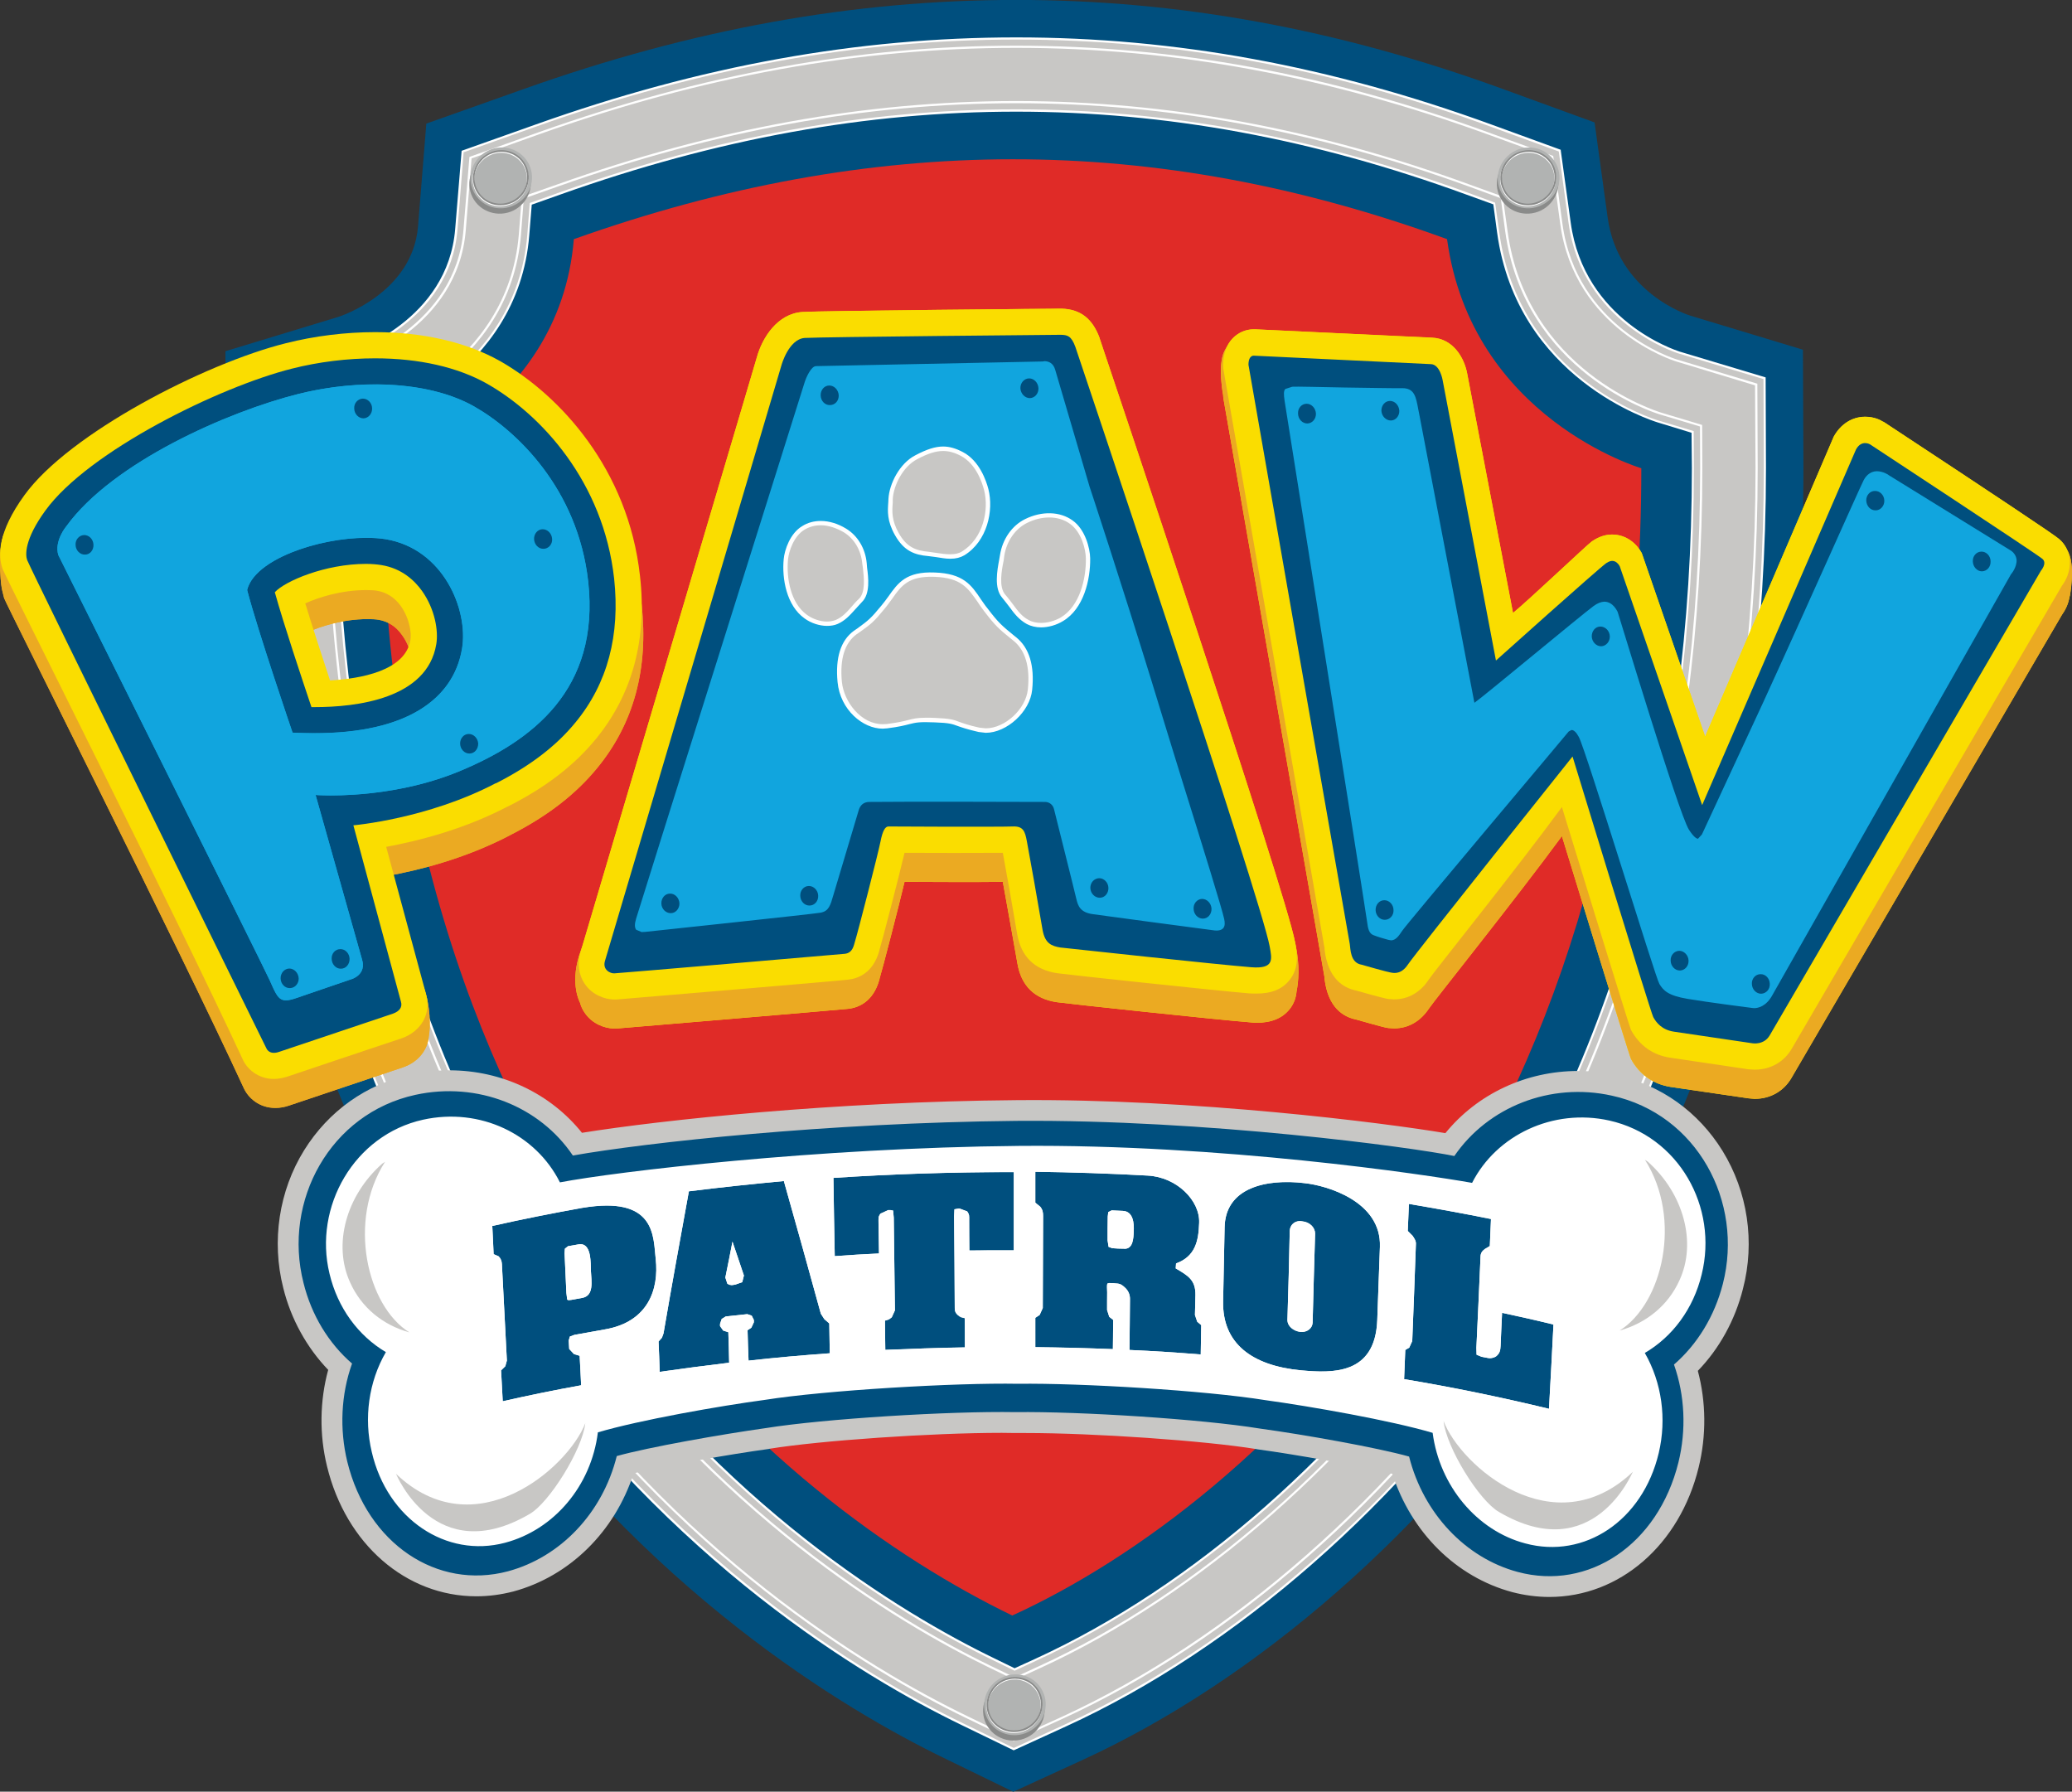 <?xml version="1.0" encoding="UTF-8" standalone="no"?> <svg xmlns:inkscape="http://www.inkscape.org/namespaces/inkscape" xmlns:sodipodi="http://sodipodi.sourceforge.net/DTD/sodipodi-0.dtd" xmlns="http://www.w3.org/2000/svg" xmlns:svg="http://www.w3.org/2000/svg" version="1.1" id="Layer_1" x="0px" y="0px" width="1000px" height="864.646px" viewBox="0 0 1000 864.646" xml:space="preserve" sodipodi:docname="Paw_Patrol_II.svg" inkscape:version="1.1.2 (b8e25be833, 2022-02-05)"><rect x="0" y="0" width="1000" height="864.646" fill="#333333" stroke="none"/><defs id="defs369"></defs> <g id="g364"> <path fill="#004F7E" d="M456.468,848.837c-49.758-24.08-144.957-81.279-223.436-193.198 c-82.398-117.677-124.237-261.995-124.237-429.191v-56.96l54.479-16.56c1.36-0.399,35.839-11.84,38.479-43.679l4-49.6 l46.879-16.639C334.07,14.05,411.91-0.029,490.468-0.029c78.798,0,155.917,14.16,235.677,43.279l43.438,15.84l6.318,45.919 c4.961,36.079,38.563,46.959,40.002,47.359l54.24,16.399l0.238,56.879c0,163.357-40.641,306.154-120.719,424.313 c-59.518,87.836-142.477,160.558-227.676,199.596l-32.959,15.119L456.468,848.837z" id="path190"></path> <path fill-rule="evenodd" clip-rule="evenodd" fill="#C8C7C5" d="M851.583,182.608l-41.201-12.48 c-1.918-0.56-46.238-14.88-52.879-62.64l-4.721-34.799L719.743,60.61c-77.678-28.24-152.715-42.08-229.275-42.08 c-76.398,0-152.238,13.68-231.676,41.999l-35.52,12.641l-3.04,37.519c-3.6,44.239-49.599,59.358-51.519,59.999l-41.359,12.56v43.2 c0,163.277,40.719,304.074,120.877,418.552c75.999,108.478,168.157,163.839,216.316,187.197l24.72,11.92l24.959-11.44 c82.24-37.598,162.396-107.999,220.076-193.117c77.918-115.037,117.52-254.314,117.52-413.832L851.583,182.608z M489.667,805.638 l-9.919-4.8c-45.119-21.921-131.438-73.841-202.957-175.839c-76.078-108.477-114.637-242.555-114.637-398.552v-17.44l16.64-4.961 c2.879-0.959,70.638-22.799,76.078-90.558l1.281-15.119l14.319-5.041c75.679-26.959,147.598-39.999,219.996-39.999 c72.398,0,143.597,13.121,217.357,39.999l13.277,4.881l1.922,14.08c9.6,69.999,74.479,90.318,77.197,91.118l16.721,5.04 l0.08,17.439c0,152.317-37.52,284.956-111.518,394.151c-54.238,79.998-129.117,145.92-205.757,181.039L489.667,805.638z" id="path192"></path> <path fill="#FFFFFF" d="M489.268,844.676l-0.24-0.081l-24.72-12c-48.159-23.277-140.397-78.717-216.476-187.275 c-80.318-114.558-120.958-255.435-120.958-418.872v-43.6l41.68-12.641c2-0.639,47.519-15.68,51.119-59.598l3.121-37.841 l35.839-12.72C338.15,31.73,413.909,18.05,490.468,18.05c76.638,0,151.677,13.761,229.435,42.08l33.361,12.16v0.32l4.799,34.799 c6.479,47.438,50.639,61.599,52.479,62.238l41.602,12.48l0.158,43.599c0,159.597-39.521,298.954-117.598,414.152 c-57.678,85.199-137.918,155.598-220.234,193.278L489.268,844.676z M127.834,183.647v42.8 c0,163.117,40.639,303.913,120.878,418.231c75.918,108.319,167.997,163.678,216.076,186.958l24.479,11.919l24.719-11.359 c82.16-37.601,162.316-107.84,219.914-192.877c77.922-114.959,117.361-254.155,117.361-413.593l-0.16-42.8l-40.881-12.318 c-1.84-0.562-46.639-14.961-53.197-63.039l-4.721-34.48L719.584,61.17c-77.6-28.319-152.639-42.079-229.117-42.079 c-76.318,0-152.078,13.679-231.516,41.919l-35.199,12.479l-2.959,37.279c-3.6,44.559-49.999,59.759-51.919,60.479L127.834,183.647z M489.667,806.278l-10.16-4.961c-45.119-21.841-131.597-73.919-203.196-175.998c-76.079-108.558-114.718-242.796-114.718-398.872 v-17.761l17.04-5.2c2.959-0.879,70.238-22.72,75.838-89.998l1.2-15.52l14.64-5.2C345.99,65.891,417.989,52.77,490.468,52.77 c72.48,0,143.677,13.2,217.595,40.08l13.521,4.959l2,14.32c9.518,69.839,74.076,89.998,76.797,90.798l17.039,5.119l0.082,17.841 c0,152.397-37.521,285.114-111.6,394.472c-54.158,80.079-129.277,146.079-205.915,181.117L489.667,806.278z M162.634,209.407v17.04 c0,155.916,38.559,289.913,114.558,398.231c71.439,101.917,157.678,153.84,202.797,175.678l9.679,4.721l9.84-4.481 c76.56-35.038,151.438-100.958,205.517-180.797c74-109.198,111.518-241.675,111.518-393.912l-0.16-17.04l-16.238-4.959 c-2.803-0.881-67.922-21.121-77.6-91.599l-1.84-13.68l-13.041-4.72c-73.76-26.96-144.797-39.999-217.195-39.999 c-72.318,0-144.238,13.039-219.836,39.918l-14,4.96l-1.2,14.801c-5.52,67.998-73.599,89.998-76.479,90.878L162.634,209.407z" id="path194"></path> <path fill-rule="evenodd" clip-rule="evenodd" fill="#C8C7C5" d="M466.308,828.517c-47.839-23.199-139.198-78.159-214.716-185.838 C171.833,528.92,131.354,388.844,131.354,226.447v-40.24l38.479-11.68c2.16-0.72,50.639-16.639,54.399-63.519l2.8-34.96 l33.12-11.759c79.039-28.08,154.317-41.76,230.315-41.76c76.078,0,150.636,13.761,227.916,41.92l30.719,11.199l4.4,32.398 c6.961,50.319,53.76,65.279,55.68,65.92l38.4,11.6l0.24,40.159c0,158.718-39.359,297.194-116.879,411.593 c-57.281,84.558-136.877,154.318-218.396,191.758l-23.279,10.56L466.308,828.517z M490.468,49.25 c-72.799,0-145.277,13.2-221.356,40.159l-16.8,6l-1.36,17.76c-5.36,64.959-70.559,86.157-73.358,86.958l-19.439,5.919v20.401 c0,156.876,38.798,291.755,115.277,400.872c72.078,102.798,159.117,155.118,204.557,177.117l11.679,5.68l11.839-5.359 c77.119-35.358,152.799-101.84,207.357-182.477c74.398-109.839,112.158-243.275,112.158-396.394l-0.08-20.4l-19.521-5.919 c-2.641-0.801-65.117-20.32-74.396-87.838l-2.242-16.48l-15.598-5.68C634.946,62.45,563.346,49.25,490.468,49.25L490.468,49.25z" id="path196"></path> <path fill="#FFFFFF" d="M489.268,840.196l-0.24-0.08l-22.959-11.12c-47.839-23.2-139.358-78.238-214.957-186.078 c-79.758-113.756-120.317-253.914-120.317-416.471v-40.56l38.959-11.841c2-0.64,50.159-16.56,53.919-63.038l2.88-35.279 l33.439-11.92c79.039-28.079,154.477-41.76,230.476-41.76c76.158,0,150.798,13.681,228.076,41.92l31.041,11.279l0.078,0.32 l4.4,32.399c6.799,49.999,53.277,64.958,55.277,65.519l38.803,11.681l0.158,40.559c0,158.797-39.279,297.355-116.879,411.913 c-57.357,84.558-137.035,154.558-218.637,191.836L489.268,840.196z M131.834,186.607v39.84 c0,162.316,40.479,302.233,120.158,415.911c75.438,107.679,166.877,162.558,214.556,185.677l22.72,11.042l23.039-10.482 c81.439-37.358,161.035-107.118,218.156-191.596c77.518-114.237,116.799-252.636,116.799-411.272l-0.238-39.759l-38.002-11.52 c-1.922-0.561-49.041-15.681-55.998-66.319l-4.4-32.159l-30.4-11.04c-77.197-28.079-151.756-41.839-227.755-41.839 c-75.918,0-151.117,13.6-230.156,41.679L227.592,76.45l-2.799,34.639c-3.841,47.199-52.639,63.359-54.799,63.998L131.834,186.607z M489.667,810.677l-11.919-5.761c-45.52-22.078-132.638-74.398-204.717-177.276C196.393,518.36,157.594,383.404,157.594,226.447 v-20.72l19.84-6.081c2.799-0.88,67.678-21.919,72.958-86.478l1.44-18.159l17.119-6c76.159-27.04,148.558-40.24,221.517-40.24 c73.039,0,144.636,13.2,218.875,40.319l15.922,5.761l2.32,16.72c9.197,67.278,71.357,86.638,73.998,87.518l19.92,6l0.08,20.8 c0,153.197-37.76,286.714-112.318,396.711c-54.639,80.64-130.318,147.199-207.598,182.561L489.667,810.677z M158.634,206.447v20 c0,156.717,38.799,291.515,115.278,400.552c71.918,102.72,158.958,154.959,204.316,176.959l11.44,5.518l11.52-5.278 c77.2-35.28,152.715-101.679,207.196-182.159c74.398-109.836,112.158-243.114,112.158-396.151l-0.078-20.08l-19.201-5.76 c-2.721-0.8-65.439-20.399-74.797-88.317l-2.162-16.081l-15.279-5.6C634.864,63.01,563.346,49.81,490.468,49.81 c-72.799,0-145.198,13.2-221.116,40.159l-16.56,5.84l-1.36,17.44c-5.28,65.278-70.879,86.558-73.679,87.358L158.634,206.447z" id="path198"></path> <path fill-rule="evenodd" clip-rule="evenodd" fill="#004F7E" d="M482.548,795.078c-44.559-21.602-129.838-72.881-200.556-173.759 c-75.279-107.357-113.438-240.154-113.438-394.872v-12.641l12.16-3.68c2.96-0.96,74.719-24.08,80.639-96.158l0.879-10.959 l10.4-3.682C347.59,72.689,418.87,59.73,490.468,59.73c71.599,0,141.998,13.038,215.195,39.598l9.602,3.601l1.439,10.16 c10.16,74.079,78.799,95.598,81.678,96.479l12.16,3.68l0.08,12.72c0,150.957-37.119,282.315-110.398,390.554 c-53.598,78.956-127.598,144.157-203.116,178.716l-7.28,3.359L482.548,795.078z" id="path200"></path> <path fill-rule="evenodd" clip-rule="evenodd" fill="#E02B27" d="M792.143,225.967c0,331.594-185.438,499.671-303.595,553.671 c-111.518-54-304.315-209.916-304.315-553.19c0,0,85.759-26.08,92.718-111.038c144.318-51.279,279.997-51.519,421.432,0 C710.223,201.888,792.143,225.967,792.143,225.967L792.143,225.967z" id="path202"></path> <path fill-rule="evenodd" clip-rule="evenodd" fill="#8A8B8A" d="M482.868,812.197c-7.36,3.68-10.48,12.479-6.96,19.679 c3.6,7.281,12.479,10.159,19.839,6.561c7.44-3.68,10.56-12.479,6.96-19.761C499.107,811.476,490.228,808.596,482.868,812.197" id="path204"></path> <path fill="#B1B3B2" d="M483.348,809.638c-7.36,3.599-10.479,12.479-6.88,19.679c3.52,7.2,12.479,10.159,19.839,6.479 c7.439-3.6,10.478-12.479,6.88-19.68c-2.48-5.119-7.681-8.08-13.12-8.08C487.828,808.036,485.508,808.518,483.348,809.638 L483.348,809.638z" id="path206"></path> <path fill="#FFFFFF" d="M489.348,836.355c-5.121,0-9.68-2.8-11.92-7.359c-3.2-6.479-0.48-14.479,6.24-17.838 c1.92-0.961,4-1.44,6.16-1.44c5.041,0,9.68,2.8,11.839,7.278c3.281,6.641,0.4,14.641-6.239,17.919 C493.507,835.876,491.428,836.355,489.348,836.355 M489.828,810.518c-2.08,0-4,0.479-5.759,1.359c-6.32,3.12-8.96,10.641-6,16.799 c2.159,4.239,6.479,6.88,11.28,6.88c2,0,3.919-0.479,5.759-1.359c6.321-3.039,8.879-10.56,5.84-16.799 C498.868,813.158,494.548,810.518,489.828,810.518L489.828,810.518z" id="path208"></path> <path fill="#8A8B8A" d="M489.428,835.876c-5.121,0-9.68-2.799-11.92-7.281c-3.28-6.56-0.4-14.559,6.32-17.918 c1.92-0.959,3.92-1.359,6-1.359c5.2,0,9.68,2.719,12.001,7.278c3.199,6.563,0.479,14.562-6.241,17.921 C493.587,835.397,491.587,835.876,489.428,835.876 M489.828,810.116c-1.919,0-3.839,0.401-5.679,1.281 c-6.24,3.12-8.96,10.638-5.921,16.88c2.08,4.159,6.4,6.8,11.201,6.8c2,0,3.919-0.401,5.759-1.359 c6.319-3.042,8.961-10.641,5.84-16.802C499.027,812.677,494.708,810.116,489.828,810.116" id="path210"></path> <path fill-rule="evenodd" clip-rule="evenodd" fill="#8A8B8A" d="M730.782,75.329c-7.359,3.681-10.479,12.48-6.879,19.76 c3.6,7.2,12.4,10.08,19.84,6.48c7.359-3.68,10.479-12.48,6.961-19.68C747.102,74.61,738.143,71.73,730.782,75.329" id="path212"></path> <path fill="#B1B3B2" d="M731.264,72.769c-7.361,3.682-10.482,12.48-6.961,19.681c3.68,7.28,12.559,10.16,19.918,6.479 c7.363-3.601,10.561-12.399,6.881-19.68c-2.561-5.119-7.68-8.079-13.119-8.079C735.743,71.17,733.422,71.649,731.264,72.769" id="path214"></path> <path fill="#FFFFFF" d="M737.264,99.569c-5.121,0-9.68-2.88-11.922-7.36c-3.279-6.56-0.479-14.56,6.32-17.919 c1.922-0.881,3.922-1.361,6-1.361c5.199,0,9.76,2.801,12,7.28c3.199,6.641,0.4,14.56-6.24,17.92 C741.422,99.01,739.422,99.569,737.264,99.569L737.264,99.569z M737.663,73.729c-1.92,0-3.84,0.479-5.68,1.359 c-6.32,3.12-8.959,10.641-5.92,16.801c2.08,4.239,6.4,6.879,11.201,6.879c2,0,3.918-0.56,5.76-1.359 c6.318-3.12,8.877-10.72,5.92-16.799C746.782,76.369,742.542,73.729,737.663,73.729" id="path216"></path> <path fill="#8A8B8A" d="M737.422,99.089c-5.119,0-9.76-2.8-11.918-7.359c-3.359-6.56-0.48-14.56,6.238-17.84 c1.92-0.961,4-1.439,6.08-1.439c5.121,0,9.68,2.799,11.92,7.279c3.281,6.64,0.4,14.64-6.24,17.919 C741.584,98.609,739.502,99.089,737.422,99.089L737.422,99.089z M737.823,73.249c-2,0-3.922,0.48-5.76,1.28 c-6.238,3.2-8.961,10.72-5.84,16.88c1.998,4.239,6.318,6.88,11.199,6.88c1.92,0,3.842-0.48,5.68-1.36 c6.32-3.12,8.961-10.639,5.922-16.799C746.944,75.89,742.624,73.249,737.823,73.249L737.823,73.249z" id="path218"></path> <path fill-rule="evenodd" clip-rule="evenodd" fill="#8A8B8A" d="M234.952,75.329c-7.439,3.681-10.479,12.48-6.959,19.76 c3.6,7.2,12.479,10.08,19.839,6.48c7.36-3.68,10.479-12.48,6.96-19.68C251.192,74.61,242.312,71.73,234.952,75.329L234.952,75.329z " id="path220"></path> <path fill="#B1B3B2" d="M235.433,72.769c-7.36,3.682-10.48,12.48-6.88,19.681c3.521,7.28,12.4,10.16,19.84,6.479 c7.36-3.601,10.479-12.399,6.88-19.68c-2.56-5.119-7.68-8.079-13.12-8.079C239.912,71.17,237.592,71.649,235.433,72.769" id="path222"></path> <path fill="#FFFFFF" d="M241.433,99.569c-5.201,0-9.76-2.88-12-7.36c-3.2-6.56-0.4-14.56,6.319-17.919 c1.92-0.881,3.92-1.361,6.08-1.361c5.12,0,9.68,2.801,11.92,7.28c3.28,6.641,0.4,14.56-6.24,17.92 C245.592,99.01,243.513,99.569,241.433,99.569L241.433,99.569z M241.832,73.729c-2,0-3.92,0.479-5.68,1.359 c-6.32,3.12-9.04,10.641-6,16.801c2.159,4.239,6.479,6.879,11.28,6.879c1.92,0,3.919-0.56,5.679-1.359 c6.32-3.12,8.96-10.72,5.92-16.799C250.952,76.369,246.632,73.729,241.832,73.729L241.832,73.729z" id="path224"></path> <path fill="#8A8B8A" d="M241.513,99.089c-5.121,0-9.68-2.8-11.92-7.359c-3.2-6.56-0.4-14.56,6.32-17.84 c1.84-0.961,3.92-1.439,6.08-1.439c5.04,0,9.68,2.799,11.84,7.279c3.28,6.64,0.399,14.64-6.16,17.919 C245.672,98.609,243.592,99.089,241.513,99.089 M241.992,73.249c-2.08,0-3.92,0.48-5.76,1.28c-6.319,3.2-9.04,10.72-5.92,16.88 c2,4.239,6.32,6.88,11.201,6.88c1.92,0,3.919-0.48,5.759-1.36c6.24-3.12,8.88-10.639,5.84-16.799 C251.112,75.89,246.792,73.249,241.992,73.249" id="path226"></path> <path fill="#FADD00" d="M997.739,265.566c-0.881-2.16-2.24-4-4.08-5.521c-2-1.84-30.398-20.799-84.479-56.398l-0.559-0.239 c-1.039-0.721-4.082-2.239-8.24-2.32h-0.32c-6.32,0.081-11.76,3.68-15.039,9.6l-0.48,1.12l-61.6,143.598l-30.641-88.559 c-2.32-4.32-7.199-8.801-14.08-8.88h-0.24c-3.119,0-6.238,1.04-9.039,2.88h-0.08l-0.719,0.561 c-2.4,1.68-29.602,27.52-37.922,34.399l-21.998-114.879c-1.441-8.72-7.279-17.6-17.119-17.999l-85.199-4h-1.039 c-5.039,0.08-10,2.88-12.719,8.32l-1.281,2.32c-3.279,6.959-0.561,21.039-0.561,21.039l0.082,1.199l0.08,0.561 c0.398,2.32,48.316,276.635,48.799,279.356v0.638c1.68,13.922,9.039,18.401,15.277,19.68c13.041,3.682,14.641,4,15.602,4.08 l2.561,0.162h0.398c6.641-0.081,12.48-3.44,16.559-9.602c2.641-4,41.602-52.479,64.16-83.198c0,0,32.398,105.758,33.359,107.599 c4.08,7.44,10.641,12.081,18.961,13.439l37.76,5.519l2.801,0.242h0.479c7.281-0.081,13.598-3.683,17.281-9.841l130.715-223.835 c1.359-1.841,3.121-4.961,3.68-8.801l0.082-0.16C999.819,282.606,1001.178,271.245,997.739,265.566 M806.463,486.041 c-1.201-2.398-18.162-86.157-38.803-125.756c-1.68-3.041-4.799-5.12-8.238-5.201h-0.32c-3.439-0.079-6.561,1.68-8.398,4.641 c-17.76,28.799-73.998,91.919-78.879,99.518c-2.24-0.561-6.561-1.68-10.48-2.88l-0.078-0.639l-0.32-2.08 c-0.24-1.92-33.521-191.998-44.961-257.517l70.639,3.359l25.842,135.198c0.637,3.44,2.957,6.24,6.238,7.44l3.199,0.64 c2.242,0,4.48-0.721,6.24-2.24c8.959-7.359,41.359-37.519,48.32-43.039l36.719,110.398c1.84,2.879,4.879,4.64,8.158,4.64h0.803 c3.598-0.239,6.799-2.56,8.238-5.921l72-166.396c22.32,14.64,50.799,33.439,66.238,43.839L846.383,493.48l-36.963-5.439 C807.741,487.802,807.1,487.083,806.463,486.041" id="path228"></path> <path fill="#FADD00" d="M625.026,454.683c-4.32-24.08-90.559-280.234-94.24-291.195l-0.078-0.239 c-3.439-9.52-9.281-14-18.238-14.32h-0.641c-0.881,0-115.999,1.04-124.559,1.681c-12,0.719-19.36,12.239-22,21.84 c-0.64,2.318-10.561,35.679-24.08,81.278c-22.241,75.038-55.04,185.516-60.32,203.597l-1.439,4.08 c-4.24,14,0.48,22.398,0.48,22.398l0,0c0.479,1.76,1.2,3.439,2.319,4.961c3.68,5.439,9.6,7.439,13.92,7.599h0.32h0.96 c0.56,0,106.479-8.958,111.918-9.519c4.399-0.481,12.08-2.961,15.12-14.32v-0.161c1.04-3.197,9.52-35.838,12.08-46.798 c12.16,0.079,36.32,0.16,47.439,0c1.6,8.479,5.12,28.64,7.04,39.358c1.84,10.802,8.24,17.119,19.039,18.721 c4.24,0.641,77.439,8.479,92.879,9.68l2.561,0.239h0.719c7.281,0.081,12.721-2.159,16.242-6.641 c2.158-2.719,3.039-5.68,3.277-8.479c0.881-4.32,1.762-12.401-0.559-22.961L625.026,454.683z M513.106,447.323h-0.078l0,0 c-0.08-0.401-6.559-37.12-7.682-43.039c-0.719-3.761-2.877-15.04-15.438-15.44h-1.76c-4.24,0.32-49.999,0.16-58.479,0.08 l-0.96-0.08c-7.04,0-11.52,5.12-13.52,15.28c-0.96,5.04-10.24,41.04-11.92,46.478c-12.88,1.2-58.799,5.122-86.239,7.44 c0.96-5.279,1.601-9.279,1.601-9.279l-6.48-4.08c22.319-75.199,71.919-242.476,74.559-251.596l0.08-0.16 c0.48-1.919,2-4.88,3.04-5.919c10.64-0.4,104.478-1.36,120.157-1.521c21.76,64.719,73.199,218.876,88.639,270.875 C575.665,454.203,516.067,447.802,513.106,447.323" id="path230"></path> <path fill="#EBAA22" d="M997.581,265.246c-3.762-5.601-11.68-3.201-11.68-3.201l1.039,7.2c-11.439-7.76-37.52-25.119-77.76-51.599 l-0.559-0.32c-1.121-0.64-4.082-2.159-8.24-2.159h-0.32c-6.32,0-11.76,3.52-15.039,9.52l-0.48,1.12l-61.6,143.598l-30.641-88.479 c-2.32-4.399-7.199-8.88-14.08-8.959h-0.24c-3.119,0-6.238,1.04-9.039,2.88l-0.08,0.079l-0.719,0.48 c-2.32,1.761-29.602,27.601-37.922,34.4l-21.998-114.879c-1.441-8.72-7.279-17.6-17.119-17.919l-82.559-3.921 c-3.039-4.399-6.959-10.159-6.959-10.959c0-1.44-7.439,0.48-10.721,7.44c-3.279,6.959-0.561,20.959-0.561,20.959l0.082,1.279 l0.08,0.561c0.398,2.32,48.396,276.635,48.799,279.356v0.638c1.68,13.922,9.039,18.401,15.277,19.602 c13.041,3.76,14.561,4.078,15.602,4.158l2.561,0.162h0.398c6.641-0.081,12.48-3.44,16.559-9.602 c2.641-4,41.602-52.479,64.16-83.198c0,0,32.398,105.758,33.359,107.599c4.08,7.44,10.641,12.081,18.961,13.439l37.76,5.519 l2.801,0.242h0.479c7.281-0.081,13.598-3.683,17.281-9.841l130.715-223.756c1.359-1.92,3.121-5.119,3.6-8.88l0.162-0.079 C999.901,282.606,1001.26,270.925,997.581,265.246 M846.383,507.402l-36.963-5.361c-1.68-0.24-2.32-0.959-2.957-2 c-1.281-2.318-18.162-86.077-38.803-125.677c-1.68-3.12-4.799-5.199-8.318-5.28h-0.24c-3.439,0-6.561,1.761-8.398,4.641 c-17.76,28.799-73.998,91.918-78.879,99.517c-2.24-0.56-6.561-1.76-10.48-2.799l-0.078-0.719l-0.32-2 c-0.32-2.161-39.602-226.798-47.359-271.677l73.037,3.439l25.842,135.198c0.637,3.44,2.957,6.32,6.238,7.52l3.199,0.561 c2.242,0,4.48-0.721,6.24-2.24c8.959-7.359,41.359-37.519,48.32-43.039l36.719,110.398c1.84,2.879,4.879,4.64,8.158,4.64h0.803 c3.598-0.32,6.799-2.56,8.238-5.921l72-166.396c25.598,16.8,59.199,39.039,72.158,47.76L846.383,507.402z" id="path232"></path> <path fill="#EBAA22" d="M625.186,455.481c-1.68-7.758-4.881-11.838-7.762-13.838c-21.918-72.16-83.52-254.956-86.639-264.156 l-0.078-0.24c-3.439-9.519-9.281-13.999-18.238-14.239h-0.641c-0.881,0-115.999,0.96-124.559,1.52c-12,0.881-19.36,12.32-22,22 c-0.64,2.239-10.561,35.6-24.08,81.198c-16.241,54.8-38.08,128.559-50.8,171.358c-3.52,5.358-8.479,13.76-10.959,22.319 c-4.24,14,0.48,22.398,0.48,22.398l0,0c0.479,1.76,1.2,3.439,2.319,5.041c3.68,5.359,9.6,7.359,13.92,7.519h0.32h0.96 c0.56,0,106.479-8.958,111.918-9.519c4.399-0.481,12.08-2.961,15.12-14.32v-0.161c1.04-3.197,9.52-35.838,12.08-46.798 c12.16,0.079,36.32,0.16,47.439,0c1.6,8.479,5.12,28.64,7.04,39.358c1.84,10.802,8.24,17.119,19.039,18.721 c4.24,0.641,77.439,8.479,92.879,9.68l2.561,0.239h0.719c7.281,0.081,12.721-2.159,16.242-6.641 c2.158-2.719,3.039-5.68,3.277-8.479C626.625,474.122,627.506,466.041,625.186,455.481 M513.106,461.322h-0.078l0,0 c-0.08-0.4-6.559-37.119-7.682-43.039c-0.719-3.681-2.877-15.04-15.438-15.36h-0.479h-1.28c-4.24,0.241-49.999,0.081-58.479,0 h-0.96c-7.04-0.079-11.52,5.041-13.52,15.2c-0.96,5.041-10.24,41.041-11.92,46.559c-13.279,1.201-61.839,5.281-88.959,7.602 c2.08-10.481,4.32-23.521,4.32-23.521l-6.48-4.08c22.319-75.199,71.919-242.476,74.559-251.596l0.08-0.16 c0.48-1.919,2-4.88,3.04-5.919c10.64-0.4,104.478-1.36,120.157-1.521c24.48,72.878,86.559,259.195,92.639,285.194 C583.665,469.083,516.227,461.802,513.106,461.322" id="path234"></path> <path fill="#FADD00" d="M846.704,516.202l-2.801-0.162l-37.76-5.599c-8.32-1.2-14.881-5.841-18.961-13.359 c-0.961-1.841-33.359-107.599-33.359-107.599c-22.559,30.72-61.52,79.118-64.238,83.198c-4,6.161-9.84,9.521-16.48,9.602h-0.398 l-2.561-0.161c-0.961-0.159-2.561-0.398-15.602-4.081c-6.238-1.278-13.598-5.758-15.277-19.757v-0.641 c-0.402-2.722-48.4-276.956-48.799-279.276l-0.08-0.479l-0.082-1.36v-0.239c-0.08-11.28,7.281-17.28,14.561-17.36h1.119 l85.119,4.08c9.84,0.319,15.678,9.199,17.119,17.919l21.998,114.879c8.32-6.88,35.521-32.64,37.842-34.399l0.799-0.48l0.08-0.08 c2.801-1.84,5.92-2.88,9.039-2.88h0.24c6.881,0.079,11.76,4.56,14.16,8.96l30.561,88.559l61.6-143.678l0.48-1.12 c3.279-5.92,8.719-9.519,15.039-9.519h0.32c4.158,0,7.119,1.519,8.24,2.239l0.559,0.239c54,35.6,82.479,54.559,84.479,56.398 c3.119,2.562,4.961,6.32,5.281,10.48c0.32,5.44-2,9.761-3.762,12.081L864.542,506.441c-3.762,6.159-10.078,9.68-17.359,9.761 H846.704L846.704,516.202z M759.342,355.084c3.52,0.081,6.639,2.16,8.318,5.201c20.641,39.599,37.521,123.357,38.803,125.756 c0.637,1.042,1.277,1.761,2.957,2l36.881,5.439L974.54,273.966c-12.959-8.72-46.561-30.959-72.078-47.839l-72.08,166.396 c-1.439,3.44-4.641,5.761-8.16,6h-0.881c-3.279,0-6.318-1.76-8.158-4.639l-36.719-110.479c-6.961,5.6-39.361,35.76-48.32,43.039 c-1.76,1.52-3.998,2.319-6.24,2.319l-3.199-0.64c-3.281-1.2-5.602-4-6.238-7.439l-25.842-135.198l-73.037-3.44 c7.758,44.879,47.039,269.516,47.439,271.597l0.24,2.08l0.078,0.639c3.92,1.2,8.24,2.319,10.48,2.88 c4.881-7.599,61.119-70.719,78.957-99.598c1.76-2.881,4.881-4.64,8.32-4.561H759.342L759.342,355.084z" id="path236"></path> <path fill="#004F7E" d="M602.545,176.047c0,0,48.4,277.036,48.879,279.435c0.4,2.641,0.24,9.2,5.76,10.081 c0,0,12.719,3.68,14.479,3.841c1.602,0.32,4.881,0.479,7.762-3.841c3.918-5.839,79.52-100.479,79.52-100.479 s37.598,123.199,38.959,125.759c1.438,2.638,4.158,6.159,10,7.039l37.92,5.599c0,0,5.439,0.961,8.24-3.758L985.02,275.405 c0,0,3.119-3.6,0.719-5.68c-2.4-2.16-83.199-55.278-83.199-55.278s-4.078-2.48-6.799,2.479l-74.238,171.597l-39.76-115.198 c0,0-2.082-4.479-6.16-1.76l-0.32,0.16c-4.238,3.039-53.279,47.039-53.279,47.039l-25.76-135.438c0,0-1.279-7.52-5.68-7.6 l-85.357-4.08C605.186,171.647,602.545,171.247,602.545,176.047" id="path238"></path> <path fill="#11A5DE" d="M620.706,193.326c0,0,39.359,246.877,39.76,251.036c0.48,4.08,1.121,5.602,2.719,6.239 c2.4,0.88,4.08,1.362,7.119,2.242c2.162,0.479,3.359-0.161,5.762-4.081c1.838-2.961,80.477-96.238,80.477-96.238 s2.641-3.601,6.08,2.72c3.441,6.32,37.119,116.398,38.799,119.117c1.68,2.802,3.521,5.362,13.121,6.88 c9.52,1.602,31.361,4.482,31.361,4.482s5.279,0.958,9.039-6.081l115.037-203.036c0,0,5.281-6.081,0.4-10.081l-59.199-36.559 c0,0-7.277-5.28-11.119,2.16c-3.842,7.6-76.879,168.956-77.76,170.396c-1.359,2.32-2.641,6.239-7.76-1.761 c-5.201-7.999-34.641-105.196-34.641-105.196s-3.197-7.921-10.479-2.4c-7.279,5.44-58.398,47.439-58.398,47.439 s-25.279-132.959-26.801-140.639c-1.518-7.76-1.68-11.84-7.518-11.76c-8.082,0-49.439-0.96-52.641-0.8 C620.946,187.567,619.827,187.247,620.706,193.326" id="path240"></path> <path fill="#11A5DE" d="M846.622,486.522l-0.879-0.08c-0.16,0-21.84-2.8-31.279-4.401c-9.521-1.599-11.684-4.078-13.602-7.198 c-1.84-2.88-35.521-113.038-38.881-119.198c-1.199-2.24-2.398-3.359-3.518-3.359l-1.361,0.72 c-0.479,0.72-78.559,93.279-80.396,96.237c-1.842,2.88-3.281,4.481-5.281,4.56l-1.359-0.239c-2.881-0.8-4.641-1.278-7.121-2.239 c-2.16-0.8-2.721-2.881-3.199-6.8c-0.479-4.161-39.359-248.636-39.76-251.037c-0.479-3.359-0.479-4.799,0.32-5.759l3.201-1.04 l0.559-0.08c1.521-0.08,12.881,0.159,24.881,0.4c11.68,0.16,23.76,0.399,27.76,0.318c5.918,0,6.637,3.921,7.838,10.48l0.4,2 c1.359,7.2,24.158,126.318,26.641,139.358c5.197-3.681,50.879-41.759,57.439-46.64c1.838-1.359,3.598-2.079,5.197-2.16 c4.4,0,6.32,4.721,6.482,4.881c0.32,0.641,29.357,97.117,34.396,105.117c2.482,3.84,3.842,4.399,4.402,4.399l1.838-2l0.32-0.639 c0.482-0.96,14.48-31.2,29.281-63.119c19.6-42.719,46.32-102.959,48.479-107.198c1.439-2.8,3.68-4.32,6.32-4.4 c3.119,0,5.76,1.761,5.842,1.92l59.195,36.561c1.521,1.199,2.32,2.639,2.482,4.318c0.158,3.601-2.561,6.801-2.721,6.961 L855.502,480.041C852.463,485.802,848.301,486.522,846.622,486.522 M758.463,350.685c1.68,0,3.279,1.359,4.799,4.16 c4,7.44,37.201,116.637,38.799,119.118c1.521,2.398,3.039,4.88,12.561,6.479c9.439,1.599,31.121,4.4,31.359,4.479 c0.24,0,4.881,0.641,8.24-5.68l115.197-203.036c0.082-0.16,2.482-3.039,2.32-5.84l-1.838-3.119l-59.041-36.56 c-0.08-0.079-2.398-1.68-5.119-1.68c-2.08,0-3.838,1.28-5.039,3.601c-2.162,4.239-28.799,64.318-48.48,107.037 c-17.92,38.8-28.881,62.719-29.279,63.359l-0.4,0.64c-0.639,1.2-1.52,2.72-3.039,2.801c-1.6,0-3.359-1.601-5.6-5.201 c-5.123-7.92-34.08-104.478-34.563-105.277c-0.158-0.239-1.758-3.921-5.119-3.84c-1.279,0-2.799,0.56-4.32,1.68 c-7.279,5.44-58.158,47.199-58.479,47.439l-0.879,0.641l-0.24-1.201c-0.24-1.279-25.359-132.878-26.799-140.638l-0.4-1.92 c-1.201-6.48-1.68-9.2-6.398-9.119c-4,0-16.08-0.241-27.76-0.48c-11.92-0.16-23.201-0.4-24.881-0.32h-0.559l-2.082,0.56 c-0.479,0.56-0.158,2.801,0.082,4.401c1.52,10.079,39.199,246.954,39.76,251.116c0.398,4.158,1.037,5.119,2.158,5.518 c2.4,0.961,4.16,1.44,6.961,2.162l1.039,0.158c1.119,0,2-0.641,4.08-3.838c1.76-2.881,79.838-95.439,80.396-96.319 C755.983,351.885,756.944,350.685,758.463,350.685" id="path242"></path> <path fill="#004F7E" d="M635.104,199.567c0.08,2.64-1.76,4.72-4.158,4.799c-2.4,0-4.4-2.079-4.479-4.72 c-0.162-2.639,1.68-4.799,4.158-4.799C632.946,194.848,634.946,196.927,635.104,199.567" id="path244"></path> <path fill="#004F7E" d="M675.342,198.207c0.082,2.56-1.758,4.72-4.078,4.72c-2.4,0-4.4-2.079-4.559-4.64 c-0.082-2.641,1.76-4.801,4.158-4.801C673.184,193.486,675.184,195.567,675.342,198.207L675.342,198.207z" id="path246"></path> <path fill="#004F7E" d="M776.942,307.085c0.082,2.561-1.84,4.721-4.16,4.801c-2.398,0-4.398-2.08-4.561-4.641 c-0.078-2.72,1.76-4.88,4.162-4.88C774.782,302.365,776.862,304.446,776.942,307.085" id="path248"></path> <path fill="#004F7E" d="M814.942,463.563c0.08,2.641-1.76,4.721-4.162,4.799c-2.398,0-4.398-2.078-4.479-4.719 c-0.158-2.641,1.76-4.721,4.162-4.799C812.78,458.844,814.862,461.002,814.942,463.563" id="path250"></path> <path fill="#004F7E" d="M854.143,474.763c0.158,2.641-1.76,4.719-4.162,4.799c-2.398,0-4.398-2.08-4.479-4.719 c-0.162-2.56,1.76-4.721,4.158-4.721C852.063,470.041,854.063,472.122,854.143,474.763" id="path252"></path> <path fill="#004F7E" d="M960.7,270.846c0.16,2.64-1.68,4.8-4.16,4.88c-2.32,0-4.32-2.16-4.398-4.72 c-0.162-2.641,1.68-4.72,4.078-4.801C958.62,266.126,960.7,268.286,960.7,270.846" id="path254"></path> <path fill="#004F7E" d="M909.42,241.566c0.08,2.56-1.838,4.72-4.158,4.72c-2.482,0.08-4.402-2-4.561-4.641 c-0.08-2.639,1.76-4.72,4.158-4.72C907.262,236.847,909.34,238.926,909.42,241.566" id="path256"></path> <path fill="#004F7E" d="M672.543,439.164c0.162,2.56-1.76,4.719-4.158,4.719c-2.402,0.081-4.402-2.081-4.482-4.641 c-0.078-2.641,1.76-4.799,4.162-4.799C670.385,434.362,672.543,436.523,672.543,439.164" id="path258"></path> <path fill="#FADD00" d="M296.151,482.361c-4.32-0.159-10.24-2.159-13.92-7.519c-2.959-4.319-3.68-9.841-2.159-15.041 c0.879-2.799,37.119-125.117,61.119-206.075c13.519-45.681,23.439-78.96,24.08-81.278c2.64-9.521,10-21.121,22-21.92 c8.56-0.561,123.678-1.601,124.559-1.52h0.641c8.957,0.239,14.799,4.72,18.316,14.239v0.239 c3.682,10.961,89.92,267.115,94.24,291.195l0.16,0.799c0.719,4.161,2.08,11.281-2.719,17.361 c-3.521,4.561-8.961,6.719-16.242,6.639h-0.719l-2.561-0.078c-15.439-1.281-88.639-9.12-92.879-9.761 c-10.719-1.68-17.199-7.919-19.119-18.721c-1.84-10.8-5.36-30.879-6.959-39.358c-11.12,0.08-35.279,0.08-47.439,0 c-2.56,10.96-11.04,43.601-12.08,46.799v0.161c-3.04,11.359-10.72,13.76-15.12,14.239c-5.44,0.719-111.358,9.521-111.918,9.599 h-0.96H296.151L296.151,482.361z M389.83,173.087c-1.04,0.96-2.56,3.921-3.04,5.84l-0.08,0.16 c-3.04,10.56-69.76,235.597-82.959,280.077c22.08-1.841,84.159-7.122,99.599-8.481c1.6-5.519,10.879-41.519,11.84-46.559 c2-10.16,6.479-15.28,13.52-15.28l0.96,0.08c8.48,0.08,54.239,0.24,58.479-0.08h1.68c12.642,0.4,14.8,11.68,15.519,15.44 c1.123,6,7.602,42.638,7.682,43.039l0,0h0.078c3.121,0.479,70.559,7.68,89.52,9.359c-6-26-68.158-212.316-92.639-285.195 C494.388,171.567,400.47,172.527,389.83,173.087" id="path260"></path> <path fill="#004F7E" d="M612.784,456.763c-4.158-22.96-93.756-289.275-93.756-289.275c-2-5.52-3.922-5.84-7.121-5.919 c-2.48,0-115.917,1.04-123.597,1.52c-7.68,0.641-11.12,13.04-11.12,13.04s-83.839,283.114-85.199,287.515 c-1.36,4.398,2.64,6.24,4.56,6.081c2.08-0.081,106.239-8.961,111.278-9.44c3.84-0.481,4.24-4.241,4.8-5.921 c1.04-3.12,11.28-42.799,12.319-48.238c1.041-5.361,2.32-7.28,3.84-7.28c1.52,0.079,54.879,0.239,59.919,0 c5.12-0.241,6,2.32,6.879,7.12c0.96,4.959,5.759,31.839,7.601,42.88c1.199,6.56,4.4,7.68,8.479,8.398 c4.162,0.481,76.801,8.32,92.078,9.521C615.266,467.724,613.827,462.763,612.784,456.763" id="path262"></path> <path fill="#11A5DE" d="M555.186,329.324c-14.641-47.519-30.08-94.317-30.08-94.317l-16.559-56.319 c-0.24-0.88-1.039-3.52-4.32-3.601l-0.32,0.081h-0.801l-109.196,2.399c-1.76,0-4.08,4.479-4.88,7.52 c0,0-79.679,252.716-81.279,258.316c-1.76,6.078,1.04,5.68,3.52,5.44c2.399-0.161,82.398-8.641,84.639-9.12 c3.44-0.721,4.08-2.721,5.68-8.081c1.52-5.359,12.08-40.719,12.08-40.719c0.72-2.721,2.72-4.721,5.84-4.8 c21.76-0.239,74.239,0,85.039,0.079c2.32,0,4.4,1.682,4.879,4.081c0,0,10.082,40.398,10.801,43.519 c0.879,3.439,2.08,5.921,7.281,6.56c4.559,0.641,45.598,6.161,57.998,7.841c3.76,0.479,5.6-0.56,4.561-4.722 C588.467,436.523,569.827,376.764,555.186,329.324" id="path264"></path> <path fill="#11A5DE" d="M309.67,449.802l-2.64-1.119c-0.8-1.12-0.8-2.8,0-5.44c1.6-5.599,80.479-255.916,81.199-258.395 c0.8-2.72,3.28-8.16,5.6-8.16l109.276-2.239l0.641-0.081l0.48-0.079c1.76,0.079,4.08,0.799,5.041,4.16l16.561,56.317 c0.158,0.401,15.598,47.279,30.076,94.319c4.563,15.119,9.682,31.439,14.4,46.879c10.48,33.52,19.441,62.56,20.48,67.359 c0.48,2.08,0.4,3.439-0.318,4.479c-0.881,1.12-2.563,1.521-5.041,1.12c-12.398-1.599-53.439-7.12-58-7.758 c-5.918-0.802-7.119-3.841-7.918-7.2c-0.641-2.961-10.723-43.04-10.801-43.44c-0.48-2.079-2.16-3.439-4.16-3.52 c-10,0-63.198-0.24-84.958,0c-2.719,0-4.479,1.52-5.2,4.16c-0.16,0.4-10.56,35.438-12.16,40.72c-1.439,5.038-2.24,7.84-6.16,8.559 c-2.561,0.561-84.079,9.201-84.719,9.281h-0.24L309.67,449.802 M504.227,175.888l-0.32,0.08h-0.719l-109.278,2.399 c-0.96,0-3.28,3.521-4.16,6.96c-0.8,2.561-79.679,252.796-81.279,258.316c-0.8,2.719-0.479,3.76-0.24,4.08l1.36,0.479l1.28-0.081 h0.24c4.16-0.398,82.639-8.799,84.639-9.2c2.96-0.56,3.6-2.32,5.121-7.519c1.52-5.36,12-40.399,12.079-40.72 c0.8-3.279,3.2-5.2,6.56-5.279c21.76-0.32,75.039-0.081,85.039,0.079c2.721,0,5.041,1.921,5.68,4.641 c0,0.399,10.08,40.479,10.801,43.438c0.719,3.12,1.6,5.359,6.639,6c4.482,0.641,45.52,6.161,57.92,7.841 c1.84,0.159,3.121,0.078,3.68-0.641c0.398-0.56,0.48-1.599,0.078-3.119c-1.039-4.722-10.078-33.68-20.398-67.199 c-4.799-15.439-9.84-31.84-14.479-46.879c-14.48-46.959-29.92-93.839-30.08-94.319l-16.559-56.398 C507.508,177.567,506.708,175.968,504.227,175.888" id="path266"></path> <path fill="#004F7E" d="M404.79,190.767c0.08,2.641-1.761,4.72-4.24,4.72c-2.4,0.081-4.4-2-4.48-4.639 c-0.08-2.641,1.76-4.801,4.16-4.801C402.63,186.047,404.63,188.127,404.79,190.767" id="path268"></path> <path fill="#004F7E" d="M327.911,435.883c0.08,2.641-1.84,4.8-4.16,4.8c-2.48,0-4.48-2.081-4.56-4.641 c-0.08-2.638,1.76-4.799,4.16-4.799C325.75,431.163,327.75,433.323,327.911,435.883" id="path270"></path> <path fill="#004F7E" d="M394.87,432.202c0.16,2.642-1.76,4.801-4.16,4.801c-2.4,0.081-4.4-2.081-4.48-4.641 c-0.159-2.639,1.761-4.799,4.16-4.799C392.71,427.563,394.79,429.643,394.87,432.202L394.87,432.202z" id="path272"></path> <path fill="#004F7E" d="M534.948,428.443c0.08,2.64-1.762,4.8-4.162,4.8c-2.398,0-4.398-2-4.559-4.641 c-0.078-2.64,1.84-4.719,4.242-4.8C532.866,423.803,534.866,425.884,534.948,428.443L534.948,428.443z" id="path274"></path> <path fill="#004F7E" d="M584.708,438.523c0.078,2.641-1.762,4.8-4.162,4.8c-2.398,0-4.398-2.081-4.479-4.722 c-0.162-2.56,1.68-4.719,4.08-4.799C582.545,433.803,584.545,435.883,584.708,438.523L584.708,438.523z" id="path276"></path> <path fill="#004F7E" d="M501.188,187.326c0.08,2.641-1.76,4.721-4.16,4.801c-2.399,0-4.399-2.16-4.56-4.72 c-0.08-2.641,1.84-4.799,4.24-4.799C499.027,182.608,501.027,184.688,501.188,187.326" id="path278"></path> <path fill="#EBAA22" d="M309.67,291.887c-5.759-51.44-38.719-87.279-67.758-103.68c-16.08-9.12-36.879-13.84-60.239-13.84 c-14.239,0-29.199,1.84-43.039,5.28c-39.119,9.76-104.719,43.599-126.238,73.358c-2.16,2.96-3.92,5.76-5.28,8.319l-2.64-5.52 c0,0-2.08-0.239-3.04,3.12c-0.96,3.439-1.68,7.6-1.36,16.56c0.24,5.6,0.72,8.56,1.12,10l0.8,3.2 c1.6,4.24,83.919,167.599,115.598,236.315c2.24,4.961,7.6,9.68,15.28,9.68c2.24,0,4.561-0.398,6.8-1.2 c3.44-1.198,51.84-17.359,54.799-18.398c7.28-2.481,11.919-8.32,12.479-14.961c0.4-2.158,0.64-5.439,0.32-10.158 c-0.64-8.8-3.041-14.161-3.041-14.161l-2.479,1.2l-14.64-54.318c14.32-2.561,36.879-8.081,58.559-19.36l1.041-0.561 c17.679-9.038,31.279-19.599,41.599-32.238C305.911,349.084,313.031,322.525,309.67,291.887 M198.793,322.925 c-2.48,14.88-24.16,18.72-38.719,19.521c-3.841-11.279-8.48-25.6-12-37.2c6.399-2.88,17.28-6.479,29.279-6.479 c2.08,0,3.92,0.08,5.36,0.32c4.64,0.8,8.48,3.279,11.36,7.439C198.553,312.686,199.273,319.805,198.793,322.925" id="path280"></path> <path fill="#004F7E" d="M296.391,279.166c-5.2-46.559-35.119-79.119-61.359-93.998c-14.159-8-32.879-12.241-53.999-12.241 c-13.28,0-27.119,1.682-40.079,4.961c-35.119,8.8-98.318,39.919-119.038,68.479c-10.24,14.08-9.68,21.52-8.8,23.92 c1.6,4.32,115.438,235.596,115.438,235.596s1.28,3.521,6.319,1.68c0,0,51.839-17.439,54.799-18.398 c3.121-1.122,4.64-3.122,3.841-5.76l-22.96-85.119c0,0,35.679-3.04,68.559-20.24l0.32-0.08l0.799-0.399 c16-8.241,28.4-17.76,37.6-29.04C293.271,329.726,299.351,306.446,296.391,279.166 M150.314,341.245 c-4.48-13.359-13.36-39.92-17.68-55.439c4.88-5.359,24.319-13.68,44-13.68c2.8,0,5.28,0.239,7.36,0.56 c10.08,1.601,16.239,7.68,19.679,12.48c6.24,8.8,8,19.28,6.88,25.759c-4.399,26.399-38.639,30.32-58.639,30.32H150.314z" id="path282"></path> <path fill="#EBAA22" d="M309.67,291.887c-5.759-51.44-38.719-87.279-67.758-103.68c-16.08-9.12-36.879-13.84-60.239-13.84 c-14.239,0-29.199,1.84-43.039,5.28c-39.119,9.76-104.719,43.599-126.238,73.358c-2.16,2.96-3.92,5.76-5.28,8.319l-2.64-5.52 c0,0-2.08-0.239-3.04,3.12c-0.96,3.439-1.68,7.6-1.36,16.56c0.24,5.6,0.72,8.56,1.12,10l0.8,3.2 c1.6,4.24,83.919,167.599,115.598,236.315c2.24,4.961,7.6,9.68,15.28,9.68c2.24,0,4.561-0.398,6.8-1.2 c3.44-1.198,51.84-17.359,54.799-18.398c7.28-2.481,11.919-8.32,12.479-14.961c0.4-2.158,0.64-5.439,0.32-10.158 c-0.64-8.8-3.041-14.161-3.041-14.161l-2.479,1.2l-14.64-54.318c14.32-2.561,36.879-8.081,58.559-19.36l1.041-0.561 c17.679-9.038,31.279-19.599,41.599-32.238C305.911,349.084,313.031,322.525,309.67,291.887 M198.793,322.925 c-2.48,14.88-24.16,18.72-38.719,19.521c-3.841-11.279-8.48-25.6-12-37.2c6.399-2.88,17.28-6.479,29.279-6.479 c2.08,0,3.92,0.08,5.36,0.32c4.64,0.8,8.48,3.279,11.36,7.439C198.553,312.686,199.273,319.805,198.793,322.925" id="path284"></path> <path fill="#FADD00" d="M132.155,520.681c-7.6,0-13.04-4.799-15.12-9.68C85.195,442.284,2.876,278.925,1.276,274.606 c-2.32-6.32-2.479-17.761,10.479-35.6c21.44-29.76,87.04-63.6,126.158-73.359c13.92-3.52,28.8-5.359,43.119-5.359 c23.279,0,44.159,4.88,60.239,13.919c28.959,16.48,61.918,52.24,67.598,103.679c3.52,30.64-3.68,57.199-21.2,78.639 c-10.399,12.72-24,23.2-41.679,32.239l-1.041,0.48c-21.679,11.358-44.238,16.799-58.559,19.439l19.28,71.279 c2.56,8.958-2.32,17.838-11.84,21.119c-2.959,0.959-51.439,17.2-54.879,18.398C136.714,520.202,134.394,520.681,132.155,520.681 M147.354,291.246c3.52,11.6,8.24,25.92,11.92,37.119c14.56-0.8,36.399-4.561,38.799-19.52c0.56-3.04-0.24-10.16-4.64-16.399 c-2.96-4.081-6.8-6.56-11.44-7.36c-1.44-0.24-3.28-0.32-5.28-0.32c-12.08,0-22.96,3.521-29.36,6.4" id="path286"></path> <path fill="#004F7E" d="M296.391,279.166c-5.2-46.559-35.119-79.119-61.359-93.998c-14.159-8-32.879-12.241-53.999-12.241 c-13.28,0-27.119,1.682-40.079,4.961c-35.119,8.8-98.318,39.919-119.038,68.479c-10.24,14.08-9.68,21.52-8.8,23.92 c1.6,4.32,115.438,235.596,115.438,235.596s1.28,3.521,6.319,1.68c0,0,51.839-17.439,54.799-18.398 c3.121-1.122,4.64-3.122,3.841-5.76l-22.96-85.119c0,0,35.679-3.04,68.559-20.24l0.32-0.08l0.799-0.399 c16-8.241,28.4-17.76,37.6-29.04C293.271,329.726,299.351,306.446,296.391,279.166 M150.314,341.245 c-4.48-13.359-13.36-39.92-17.68-55.439c4.88-5.359,24.319-13.68,44-13.68c2.8,0,5.28,0.239,7.36,0.56 c10.08,1.601,16.239,7.68,19.679,12.48c6.24,8.8,8,19.28,6.88,25.759c-4.399,26.399-38.639,30.32-58.639,30.32H150.314z" id="path288"></path> <path fill="#11A5DE" d="M228.792,196.127c-22.24-12.56-56.319-13.119-84.798-6c-33.68,8.4-89.598,32.88-111.998,63.839 c0,0-5.92,7.04-3.84,13.92c0,0,99.438,199.278,101.999,205.116c4.079,9.2,4.879,11.359,12.879,8.641 c8.08-2.8,26.959-9.281,26.959-9.281s6.959-2.158,4.72-9.359l-22.4-79.358c0,0,35.679,2.72,69.918-11.68 c34.239-14.319,67.438-38.959,61.679-91.357C278.871,235.727,249.112,207.646,228.792,196.127 M223.032,313.085 c-4.479,26.239-30.479,43.279-81.838,40.479c0,0-16.72-49.039-21.919-68.799c4.16-17.12,44.559-28.159,66.798-24.561 C213.993,264.846,226.153,294.286,223.032,313.085" id="path290"></path> <path fill="#11A5DE" d="M137.994,480.202c-1.76,0-2.479-1.359-5.28-7.602l-0.24-0.56c-2.56-5.838-97.198-195.035-101.918-205.035 c-1.52-5.439,3.28-11.279,3.36-11.36l0.08-0.16c22.561-31.198,78.08-54.798,110.639-62.958c11.759-2.881,24.319-4.48,36.399-4.48 c18.56,0,34.639,3.6,46.479,10.32c23.04,13.04,49.279,41.599,53.839,82.558c4.64,41.44-14.48,69.679-60.079,88.719 c-24.16,10.16-49.119,11.68-61.758,11.68c-4.4,0-7.04-0.158-7.04-0.158l-3.601-0.32l23.44,82.718c1.44,4.721-2.32,6.239-3.04,6.479 c0,0-18.96,6.401-27.04,9.2C140.234,479.963,138.954,480.202,137.994,480.202 M176.714,257.006c-21.84,0-55.599,9.68-59.919,27.12 l-0.16,0.64l0.24,0.56c5.12,19.76,21.76,68.56,21.92,69.039l0.56,1.601l1.68,0.079c3.76,0.241,7.36,0.32,10.8,0.32 c42.799,0,69.039-15.279,73.599-42.879c2-11.76-1.68-26.319-9.44-37.039c-7.36-10.241-17.52-16.801-29.52-18.72 C183.514,257.246,180.233,257.006,176.714,257.006" id="path292"></path> <path fill="#11A5DE" d="M181.033,187.326c18.72,0,34.959,3.521,46.959,10.401c23.119,13.119,49.519,41.839,54.159,83.118 c2.56,23.199-2.64,43.04-15.44,58.56c-10,12.399-24.8,22.479-45.12,30.959c-24.399,10.239-49.359,11.679-62.078,11.679 c-4.4,0-7.04-0.158-7.12-0.158l-2.48-0.16l0.72,2.399l22.399,79.279c1.681,5.278-2.64,7.039-3.599,7.359c0,0-18.88,6.479-26.96,9.2 c-2,0.638-3.44,1.039-4.48,1.039c-2.32,0-3.2-1.839-6-8.159l-0.24-0.481c-2.56-5.838-97.039-195.276-101.918-205.115 c-1.76-5.84,3.44-12.08,3.52-12.08v-0.08h0.08c22.72-31.6,80.159-55.519,110.958-63.279 C156.233,188.848,168.954,187.326,181.033,187.326 M151.914,355.564c57.199,0,70.159-26.479,72.799-42.239 c1.92-11.439-1.761-25.84-9.36-36.479c-5.041-7.04-14.08-15.92-28.96-18.32c-2.959-0.48-6.16-0.72-9.679-0.72 c-22,0-55.12,10.08-59.12,26.48l-0.159,0.399l0.159,0.4c5.121,19.76,21.76,68.559,21.92,69.039l0.399,1.119l1.2,0.08 C144.794,355.484,148.394,355.564,151.914,355.564 M181.033,185.487c-12.56,0-25.279,1.681-37.039,4.64 c-33.6,8.4-89.598,32.88-111.998,63.918c0,0-5.92,6.961-3.84,13.841c0,0,99.438,199.278,101.999,205.197 c2.959,6.719,4.159,9.68,7.839,9.68c1.28,0,2.96-0.401,5.04-1.12c8.08-2.8,26.959-9.2,26.959-9.2s6.959-2.239,4.72-9.44 l-22.4-79.358c0,0,2.64,0.241,7.2,0.241c12.159,0,37.839-1.44,62.798-11.921c34.159-14.319,67.358-38.959,61.519-91.357 c-4.96-44.88-34.719-72.96-55.039-84.479C215.752,188.767,198.633,185.487,181.033,185.487 M151.914,353.805 c-3.44,0-7.04-0.08-10.72-0.24c0,0-16.8-48.958-21.919-68.879c3.599-14.88,34.719-25.119,57.439-25.119 c3.36,0,6.479,0.16,9.439,0.639c27.839,4.641,40,34.081,36.799,52.88C218.873,337.405,196.233,353.805,151.914,353.805" id="path294"></path> <path fill="#004F7E" d="M179.593,197.008c0.08,2.639-1.76,4.799-4.16,4.88c-2.4,0-4.4-2.081-4.48-4.72 c-0.159-2.641,1.761-4.721,4.16-4.801C177.514,192.367,179.514,194.447,179.593,197.008L179.593,197.008z" id="path296"></path> <path fill="#004F7E" d="M45.116,262.926c0.079,2.56-1.68,4.72-4.081,4.72c-2.399,0.08-4.479-2-4.56-4.64 c-0.16-2.641,1.76-4.72,4.16-4.801C43.035,258.205,45.035,260.286,45.116,262.926L45.116,262.926z" id="path298"></path> <path fill="#004F7E" d="M266.472,260.126c0.16,2.56-1.76,4.72-4.16,4.72c-2.399,0.08-4.399-2-4.56-4.641 c-0.08-2.639,1.76-4.799,4.16-4.799C264.312,255.406,266.312,257.485,266.472,260.126" id="path300"></path> <path fill="#004F7E" d="M230.792,358.845c0,2.64-1.76,4.8-4.24,4.8c-2.4,0-4.4-2.08-4.48-4.721c-0.08-2.56,1.76-4.72,4.16-4.72 S230.632,356.285,230.792,358.845" id="path302"></path> <path fill="#004F7E" d="M168.714,462.682c0.08,2.641-1.76,4.8-4.16,4.8c-2.399,0.081-4.399-2.078-4.479-4.719 c-0.16-2.641,1.76-4.721,4.159-4.721C166.634,457.964,168.634,460.122,168.714,462.682" id="path304"></path> <path fill="#004F7E" d="M144.154,472.122c0.08,2.56-1.84,4.721-4.24,4.721c-2.399,0.078-4.399-2-4.479-4.641 c-0.08-2.56,1.76-4.721,4.159-4.799C141.994,467.403,143.994,469.481,144.154,472.122L144.154,472.122z" id="path306"></path> <path fill="#C8C7C5" d="M475.748,294.286c-6.64-8.801-8.56-16.32-24.72-16.961c-16.159-0.719-18,7.36-24.799,15.601 c-5.76,7.04-6.64,7.439-13.52,12.399c-6.8,5.04-8.32,13.999-7.36,23.76c0.96,10.641,10.479,22.959,22.8,21.36 c13.679-1.761,10.239-3.44,22.879-2.961c12.64,0.56,7.84,1.681,21.44,4.72c11.2,2.56,23.6-8.88,24.639-19.439 c1.041-9.68-0.479-18.72-7.2-24.318C483.108,302.925,481.508,301.806,475.748,294.286" id="path308"></path> <path fill="#C8C7C5" d="M517.106,252.045c-6-4.318-14.078-4.479-21.918-0.56c-6.72,3.36-10.479,10.081-11.52,16.48 c-0.64,4.48-3.6,14.8,0.8,19.761c4.32,4.959,6.32,9.68,11.6,12.479c5.12,2.72,11.919,1.36,16.401-1.359 c9.598-5.68,12.799-19.44,12.637-29.36C525.028,264.205,522.547,255.966,517.106,252.045" id="path310"></path> <path fill="#C8C7C5" d="M448.149,267.325c4.72,0.4,11.76,2.72,16.72-0.239c10.56-6.561,13.599-20.8,11.12-30.8 c-1.44-5.6-4.8-13.6-11.76-17.279c-7.6-3.92-13.2-2.961-22,1.601c-7.6,3.919-12,13.599-12.319,20.239 c-0.24,4.479-1.28,9.439,2.96,16.88C437.029,265.086,441.909,266.766,448.149,267.325" id="path312"></path> <path fill="#C8C7C5" d="M403.83,300.126c5.04-2.239,7.2-6.239,11.44-10.399c4.239-4.16,2.239-13.761,2-17.841 c-0.56-5.92-3.521-12.319-9.52-15.92c-6.879-4.16-14.319-4.641-20-1.2c-5.28,3.121-8.08,10.4-8.48,15.2 c-0.8,9.04,1.2,21.68,9.68,27.68C392.79,300.365,399.029,302.205,403.83,300.126" id="path314"></path> <path fill="#FFFFFF" d="M475.748,353.645l-3.44-0.4c-5.6-1.279-8.24-2.239-10.08-2.88c-2.64-0.96-3.92-1.52-11.2-1.761 c-7.28-0.318-9.12,0.081-12.239,0.881c-2.16,0.56-4.88,1.279-10.56,2l-2.24,0.16c-9.52,0-20.48-9.04-21.76-22.479 c-1.12-11.761,1.52-20.081,7.84-24.72l1.759-1.201c5.36-3.92,6.4-4.72,11.6-11.04c1.2-1.439,2.32-2.959,3.36-4.399 c4.64-6.561,8.56-12.08,22.319-11.52c13.84,0.479,17.68,6,22.32,12.96c1.04,1.439,2,2.959,3.2,4.399 c5.28,6.961,7.04,8.399,12.72,13.04l1.2,0.96c6.24,5.119,8.8,13.6,7.6,25.279C497.107,343.405,485.988,353.645,475.748,353.645 M447.028,346.364c1.121,0,2.48,0,4.08,0.081c7.6,0.319,9.12,0.879,11.84,1.919c1.84,0.641,4.32,1.601,9.76,2.801l3.04,0.319 c9.28,0,19.359-9.28,20.32-18.8c1.12-10.88-1.2-18.799-6.88-23.439l-1.2-0.959c-5.84-4.721-7.601-6.241-13.041-13.36 c-1.2-1.601-2.239-3.039-3.2-4.561c-4.64-6.639-7.92-11.52-20.72-12c-12.56-0.479-16.08,4.321-20.479,10.641 c-1.12,1.44-2.16,3.039-3.52,4.64c-5.28,6.48-6.56,7.439-11.919,11.279l-1.76,1.201c-5.68,4.239-8.08,11.839-7.04,22.88 c0.96,9.759,9.279,20.479,19.68,20.479l2-0.08c5.52-0.72,8.16-1.36,10.319-1.92C440.789,346.845,442.549,346.364,447.028,346.364" id="path316"></path> <path fill="#FFFFFF" d="M502.469,302.765c-2.562,0-4.882-0.56-6.882-1.599c-3.76-2.08-6.08-5.04-8.399-8.24 c-1.12-1.44-2.24-2.96-3.52-4.479c-4-4.56-2.4-13.201-1.44-18.32l0.4-2.32c1.2-7.601,5.76-14.16,12.08-17.279 c8.078-4,16.88-3.761,22.958,0.641c6.08,4.318,8.4,13.358,8.482,18.238c0.158,10.32-3.121,24.4-13.121,30.321 C509.907,301.646,505.987,302.765,502.469,302.765 M506.387,249.727c-3.52,0-7.2,0.88-10.72,2.639 c-5.76,2.881-9.839,8.801-10.959,15.761l-0.32,2.399c-0.959,4.72-2.479,12.721,0.8,16.48c1.44,1.601,2.56,3.199,3.68,4.64 c2.32,3.12,4.24,5.84,7.68,7.601c1.68,0.959,3.76,1.36,5.921,1.36c3.119,0,6.637-0.961,9.518-2.641 c9.201-5.52,12.24-18.8,12.08-28.48c-0.08-4.56-2.16-12.72-7.598-16.64C513.667,250.766,510.149,249.727,506.387,249.727 L506.387,249.727z" id="path318"></path> <path fill="#FFFFFF" d="M458.628,269.646c-2.4,0-4.72-0.479-6.88-0.8l-3.68-0.48c-6.72-0.56-11.84-2.479-16.16-10.16 c-3.84-6.799-3.521-11.519-3.2-15.759l0.08-1.681c0.4-7.279,5.36-17.119,12.959-21.039c5.6-2.96,9.68-4.24,13.44-4.24 c3.04,0,6.08,0.88,9.44,2.641c8.08,4.16,11.36,13.919,12.399,17.919c2.64,10.4-0.56,25.12-11.599,31.92 C463.508,269.085,461.349,269.646,458.628,269.646 M455.188,217.646c-3.44,0-7.2,1.12-12.479,3.92 c-6.96,3.601-11.44,12.64-11.84,19.28v1.76c-0.32,4.08-0.641,8.4,2.88,14.64c3.84,6.88,8.32,8.48,14.479,9.04l3.84,0.56 c2.16,0.32,4.319,0.64,6.56,0.64s4.16-0.399,5.68-1.359c10.16-6.239,13.12-20,10.64-29.6c-0.959-3.761-3.919-12.72-11.28-16.56 C460.628,218.366,457.909,217.646,455.188,217.646" id="path320"></path> <path fill="#FFFFFF" d="M399.109,302.045c-3.52,0-7.679-1.28-10.8-3.599c-8.8-6.241-10.959-19.28-10.08-28.561 c0.4-4.561,3.12-12.561,8.96-15.999c2.64-1.682,5.68-2.48,8.96-2.48c4,0,8.24,1.279,12.159,3.68c5.6,3.36,9.36,9.6,10,16.72 l0.16,2.08c0.64,4.8,1.6,12.721-2.48,16.64l-3.44,3.761c-2.399,2.64-4.64,5.199-8.24,6.799 C402.71,301.806,400.949,302.045,399.109,302.045 M396.15,253.485c-2.88,0-5.52,0.72-7.92,2.16c-5.12,3.12-7.52,10.32-7.92,14.399 c-0.8,8.72,1.121,20.961,9.2,26.721c2.8,2,6.48,3.2,9.6,3.2c1.601,0,3.041-0.32,4.32-0.8c3.2-1.439,5.2-3.681,7.52-6.32 c1.121-1.279,2.16-2.56,3.6-3.84c3.28-3.2,2.4-10.48,1.92-14.801l-0.32-2.239c-0.561-6.399-3.84-12-8.96-15.12 C403.589,254.766,399.75,253.485,396.15,253.485" id="path322"></path> <path fill="#C8C7C5" d="M747.743,770.677c-5.92,0-12-0.799-17.842-2.32c-27.197-7.278-48.797-28.881-57.918-57.119 c-16.479-3.92-45.918-9.201-65.277-11.839l-0.32-0.081c-25.119-4.08-78.236-7.76-111.517-7.76h-4.641h-0.24 c-2,0-4.24-0.081-6.48-0.081c-33.919,0-87.358,3.683-112.157,7.683l-0.24,0.078c-19.28,2.641-48.72,7.841-65.279,11.76 c-9.12,28.161-30.88,49.681-58.079,57.039c-5.92,1.521-11.84,2.32-17.839,2.32c-34,0-62.959-25.198-72.079-62.719 c-3.76-15.28-3.521-31.601,0.56-46.559c-10.319-10.721-18-24.56-21.679-39.521c-5.76-22.64-2.08-46.879,10.08-66.478 c11.759-18.88,30-31.918,51.599-36.559c6-1.281,12.24-2,18.48-2c25.359,0,48.798,11.2,63.998,30.158 c39.04-6.24,121.679-15.039,209.597-15.761c85.837-0.799,178.156,11.042,207.117,15.922c15.359-18.88,38.879-29.999,64.076-29.999 c6.24,0,12.482,0.719,18.482,2.078c21.439,4.64,39.598,17.679,51.197,36.48c12.162,19.76,15.762,43.999,9.842,66.637 c-3.762,14.961-11.361,28.802-21.762,39.521c4,14.96,4.162,31.28,0.402,46.559C810.702,745.557,781.661,770.677,747.743,770.677 M609.506,679.399c22.879,3.197,57.836,9.518,73.277,13.838c3.439,0.961,6.16,3.68,7.041,7.2c6.078,24,23.439,42.56,45.277,48.479 c4.162,1.042,8.482,1.602,12.641,1.602c24.479,0,45.598-18.962,52.479-47.201c3.361-13.76,2.721-28.479-1.84-41.52 c-1.359-3.839-0.238-8.239,2.881-10.958c9.838-8.481,17.039-20.4,20.398-33.76c4.559-17.439,1.76-36.08-7.518-51.119 c-8.641-14.08-22.24-23.841-38.32-27.361c-4.641-1.039-9.359-1.519-14.162-1.519c-20.799,0-40.076,9.92-51.438,26.479 c-2.32,3.439-6.32,5.039-10.32,4.239c-17.279-3.519-111.357-16.719-201.275-16.719h-8c-91.679,0.8-177.277,10.32-212.397,16.479 c-3.919,0.721-7.919-0.961-10.159-4.24c-11.12-16.64-30.32-26.64-51.199-26.64c-4.8,0-9.52,0.56-14.24,1.521 c-16.08,3.599-29.839,13.278-38.639,27.521c-9.36,14.958-12.16,33.518-7.76,50.957c3.36,13.281,10.48,25.281,20.24,33.76 c3.12,2.722,4.32,7.039,2.96,10.961c-4.64,13.039-5.36,27.838-2,41.518c6.879,28.319,28,47.281,52.479,47.281 c4.24,0,8.479-0.56,12.64-1.68c22-5.842,39.359-24.401,45.359-48.32c0.96-3.521,3.601-6.32,7.12-7.281 c15.68-4.32,50.479-10.56,73.199-13.68c25.68-4.078,80.559-7.919,115.278-7.919c2.4,0,4.56,0,6.64,0.081 c1.52,0,3.12-0.081,4.72-0.081C525.588,671.318,581.106,674.839,609.506,679.399L609.506,679.399z" id="path324"></path> <path fill="#004F7E" d="M732.463,758.597c-25.041-6.719-45.438-28.079-52.398-55.68c-15.441-4.32-50.479-10.56-72.08-13.519 c-28-4.56-86.879-8.319-117.837-7.921c-31.999-0.561-92.398,3.2-120.398,7.682c-21.6,3.039-56.639,9.198-72.079,13.518 c-6.879,27.602-27.279,48.8-52.479,55.603c-34.239,9.119-67.918-13.282-77.599-52.962c-3.76-15.599-3.04-32.319,2.32-47.28 c-11.28-9.757-19.6-23.358-23.439-38.957c-10.08-39.601,12.96-81.759,53.999-90.72c30.079-6.56,60.079,5.602,75.999,29.28 c35.439-6.239,122.398-15.841,214.156-16.721c91.597-0.719,191.197,12.802,211.275,16.961c16.16-23.599,46.24-35.76,76.078-29.119 c40.961,8.96,63.68,51.118,53.52,90.798c-4,15.601-12.318,29.199-23.598,38.96c5.279,14.88,6,31.598,2.158,47.199 C800.221,745.476,766.622,767.797,732.463,758.597" id="path326"></path> <path fill-rule="evenodd" clip-rule="evenodd" fill="#FFFFFF" d="M288.551,691.237c-3.2,25.841-21.2,47.041-44.799,53.28 c-28.319,7.52-56.799-11.359-64.318-43.76c-3.92-16.4-1.52-33.919,6.799-48.238c-13.359-7.922-23.279-21.359-27.199-37.841 c-7.84-32.319,11.919-66.957,45.12-74.318c27.679-6.078,54.479,7.041,66.078,30.238c27.2-5.197,123.998-16.718,221.436-17.598 c97.599-0.881,195.837,13.76,218.798,17.84c11.68-22.96,38.957-36.16,66.238-30.08c33.518,7.521,52.637,41.68,44.559,74.319 c-4,16.479-14,29.999-27.439,37.838c8.238,14.319,10.641,31.841,6.719,48.319c-7.762,32.64-35.838,51.281-64.398,43.601 c-23.361-6.161-41.361-27.76-44.719-53.361c-20.24-6-59.039-12.799-80.559-15.757c-29.279-4.722-89.439-8.32-119.518-7.922 c-30.16-0.561-92.878,3.119-122.158,7.76C347.67,678.438,308.871,685.237,288.551,691.237" id="path328"></path> <path fill="#C8C7C5" d="M185.833,560.68l-1.36,0.881c-17.52,15.521-23.839,39.119-15.52,57.28 c5.44,12.239,15.92,20.637,28.639,24.158C177.033,630.199,167.593,589.161,185.833,560.68L185.833,560.68z" id="path330"></path> <path fill="#C8C7C5" d="M191.113,711.237c0.24,0.4,18.96,46.081,64.559,19.358c9.44-5.438,25.359-30.958,26.799-43.757 C274.152,708.356,229.192,747.558,191.113,711.237" id="path332"></path> <path fill="#C8C7C5" d="M793.903,559.722l1.359,0.878c17.439,15.521,23.68,39.199,15.279,57.28 c-5.52,12.239-16.078,20.64-28.881,24.238C802.381,629.16,812.061,588.281,793.903,559.722" id="path334"></path> <path fill="#C8C7C5" d="M788.063,710.278c-0.32,0.318-19.039,46.159-64.641,19.359c-9.52-5.44-25.359-30.961-26.719-43.841 C704.944,707.398,749.823,746.596,788.063,710.278" id="path336"></path> <path fill="#004F7E" d="M242.632,676.198c-0.24-4.88-0.56-9.919-0.8-14.88l2-2l0.8-2.721c-0.8-15.599-1.6-31.039-2.4-46.56 c-0.08-1.518-0.56-2.719-1.6-3.758l-2.4-1.041c-0.16-4.479-0.4-9.039-0.64-13.599c14.24-3.281,28.72-6.081,43.279-8.722 c36.079-6.158,34.32,14.242,35.6,24.721c1.6,14.479-3.6,30.32-24.56,33.919c-4.88,0.88-9.839,1.761-14.72,2.641l-2.16,0.8 l-0.56,1.919l0.24,4.081l2.319,2.479l2.72,0.802c0.32,4.719,0.479,9.519,0.72,14.239 C267.671,670.839,255.112,673.399,242.632,676.198 M285.191,613.4c-0.16-3.602,0.479-14.08-6-12.88c-1.68,0.32-3.36,0.56-5.04,0.88 l-1.52,1.198l-0.16,2.161c0.32,6.401,0.56,12.8,0.88,19.2l0.4,3.278l1.92,0.081c1.76-0.32,3.52-0.641,5.28-0.961 C286.792,625.319,285.432,618.358,285.191,613.4" id="path338"></path> <path fill="#FFFFFF" d="M292.871,581.8c23.68,0,22.561,16.721,23.6,25.84c1.6,14.479-3.6,30.32-24.56,33.919 c-4.88,0.88-9.839,1.761-14.72,2.641l-2.16,0.8l-0.56,1.919l0.24,4.081l2.319,2.479l2.72,0.802c0.24,4.719,0.479,9.519,0.72,14.239 c-12.8,2.32-25.359,4.881-37.839,7.761c-0.24-4.961-0.56-10-0.8-14.961l2.08-2l0.72-2.721c-0.8-15.599-1.6-31.039-2.4-46.56 c-0.08-1.599-0.56-2.719-1.6-3.758l-2.4-1.041c-0.16-4.56-0.48-9.039-0.64-13.599c14.24-3.201,28.72-6.081,43.279-8.722 C285.432,582.2,289.432,581.8,292.871,581.8L292.871,581.8z M274.392,627.559l1.28-0.239c1.76-0.32,3.52-0.641,5.28-0.961 c5.84-1.039,4.48-8,4.24-12.958c-0.16-3.362,0.399-12.961-5.04-12.961l-0.96,0.081c-1.68,0.32-3.36,0.641-5.04,0.88l-1.52,1.198 l-0.16,2.161c0.32,6.401,0.56,12.8,0.88,19.2l0.4,3.2L274.392,627.559 M292.871,579c-3.679,0-7.839,0.401-12.399,1.12 c-14.479,2.641-29.119,5.521-43.519,8.799l-2.32,0.481l0.08,2.398l0.32,4.401c0.16,3.039,0.32,6.08,0.48,9.119l0.079,2.159 l2.08,0.481l1.2,0.398l0.561,1.842l0.399,8.32c0.64,12.718,1.36,25.439,1.92,38.157l-0.239,1.201l-0.08,0.08v0.078l-0.8,0.803 l-1.68,0.719l0.08,1.919l0.4,6.4c0.08,2.8,0.239,5.68,0.399,8.561l0.16,3.281l3.28-0.722c12.08-2.8,24.799-5.359,37.679-7.68 l2.4-0.479l-0.16-2.481c-0.16-4.719-0.4-9.439-0.56-14.239l-0.16-2.641h-2.64l-1.28-0.317l-0.08-0.081l-0.16-0.08l-0.08-0.081 l-0.719-0.398l-0.16-1.841v-1.68h0.4c4.32-0.8,9.44-1.761,14.64-2.641c19.04-3.279,29.04-17.12,26.879-36.958l-0.24-2.88 C318.151,595,316.791,579,292.871,579 M275.191,604.119l1.6-0.32l2.96-0.56h0.4c1.439,0,2.079,2.961,2.239,8.799v1.44l0.08,2.081 c0.48,5.999,0,7.679-1.92,8.08c-1.52,0.159-2.96,0.479-4.399,0.719v-0.56l-0.08-1.92c-0.32-5.76-0.56-11.439-0.8-17.2 L275.191,604.119" id="path340"></path> <path fill="#004F7E" d="M363.83,636.999l-1.04-2.081l-2.16-0.719c-3.44,0.398-6.96,0.719-10.401,1.12l-1.919,1.2l-0.801,2.32v1.12 l1.521,2.158l2.479,0.8c0.16,4.88,0.32,9.841,0.401,14.721c-11.2,1.359-22.4,2.8-33.52,4.398c-0.16-4.877-0.32-9.757-0.56-14.638 l1.68-1.841l0.72-2.081c3.92-22.879,8.08-45.757,12.24-68.559c15.12-1.919,30.48-3.518,45.84-4.958 c6,21.278,12,42.638,17.84,63.999l1.68,2.638l2.4,2.081c0.08,4.799,0.16,9.602,0.24,14.4c-13.12,0.958-26.24,2.081-39.199,3.519 c-0.24-4.878-0.32-9.758-0.48-14.638l1.84-1.281l1.2-2.561V636.999 M353.51,599.239c-1.12,5.76-2.24,11.521-3.439,17.281 l0.959,2.958c0.88,0.802,2.08,0.88,3.68,0.481l3.521-1.2l0.8-3.2C357.19,610.119,355.351,604.679,353.51,599.239" id="path342"></path> <path fill="#FFFFFF" d="M378.31,569.961c6,21.278,12,42.638,17.84,63.999l1.68,2.638l2.4,2.081c0.08,4.799,0.16,9.602,0.24,14.4 c-13.12,0.958-26.24,2.081-39.199,3.599c-0.24-4.958-0.32-9.838-0.48-14.718l1.84-1.201l1.2-2.641v-1.119l-1.04-2.081l-2.08-0.719 h-0.08c-3.44,0.398-6.96,0.719-10.401,1.12l-1.919,1.2l-0.801,2.32v1.12l1.521,2.158l2.24,0.722h0.24 c0.16,4.958,0.32,9.919,0.401,14.799c-11.2,1.359-22.4,2.8-33.52,4.398c-0.16-4.877-0.32-9.757-0.56-14.638l1.6-1.841l0.8-2.081 c3.92-22.879,8.08-45.757,12.24-68.559C347.67,573,362.95,571.401,378.31,569.961 M353.03,620.2l1.68-0.24h0.161l3.359-1.2l0.8-3.2 c-1.84-5.44-3.6-10.881-5.521-16.398c-1.12,5.838-2.24,11.599-3.439,17.359l0.959,2.958L353.03,620.2 M380.31,567l-2.319,0.162 c-15.6,1.438-31.041,3.038-45.84,5.038l-2.08,0.24l-0.32,2c-4.32,23.28-8.48,46.319-12.32,68.559l-0.32,1.119l-0.16,0.32 l-0.08,0.159l-0.399,0.401l-1.44,0.799l0.08,1.68l0.16,4.401c0.08,3.439,0.16,6.88,0.319,10.32l0.08,3.119l3.121-0.479 c10.879-1.602,22.159-3.042,33.599-4.401l2.401-0.32v-2.56c-0.16-4.961-0.32-9.919-0.48-14.8l-0.081-3.039l-3.039,0.318 l-0.641-0.24l-0.16-0.158h-0.079l-0.081-0.881l0.16-0.239l0,0l0.401-0.481c3.28-0.398,6.64-0.719,9.839-1.039l0.4,0.161v0.8v0.239 l-0.4,0.56l-0.64,0.479l-2,0.641v2.159c0.16,4.88,0.24,9.841,0.4,14.64l0.08,3.12l3.04-0.398c12.4-1.362,25.6-2.56,39.2-3.521 l2.64-0.159l-0.08-2.641c-0.08-4.88-0.16-9.68-0.24-14.481v-1.68l-1.52-0.719l-1.52-1.281l-0.16-0.32l-0.959-1.197v-0.162 c-5.44-19.838-11.36-40.799-17.92-63.999L380.31,567z M352.87,616.919c0.4-2.24,0.96-4.561,1.359-6.881 c0.721,2.162,1.441,4.242,2.081,6.32l-0.16,0.482l-1.28,0.32l-0.4-0.081l-0.48,0.159l-0.96,0.161h-0.16V616.919z" id="path344"></path> <path fill="#004F7E" d="M460.789,631.4c0,1.439,0.48,2.32,1.52,3.278l3.28,1.439c0.08,4.641,0.08,9.359,0.08,14.081 c-12.799,0.239-25.599,0.719-38.399,1.278c0-4.719-0.16-9.359-0.16-14.158c1.44-0.159,2.32-0.641,3.28-1.6l1.521-3.361 c-0.16-14.88-0.4-29.76-0.56-44.718l-0.32-3.44l-2.32-0.239l-3.839,1.761c-1.041,1.599-0.88,1.919-0.88,4.479 c0.08,4.961,0.16,9.761,0.24,14.719c-7.12,0.32-14.239,0.802-21.359,1.281c-0.24-12.56-0.48-25.119-0.641-37.76 c28.799-1.919,57.919-2.8,87.039-2.8c0,12.56,0,25.119,0,37.76c-7.12-0.081-14.32,0-21.44,0.078c-0.08-4.88-0.08-9.68-0.08-14.479 c0-2.479,0.16-2.719-0.959-4.401l-3.92-1.359l-2.24,0.401l-0.16,3.278C460.628,601.799,460.708,616.599,460.789,631.4" id="path346"></path> <path fill="#FFFFFF" d="M486.068,565.641h3.2c0,12.56,0,25.119,0,37.76h-3.2c-6,0-12.16,0-18.24,0.078 c0-4.88-0.08-9.68-0.08-14.479c0-2.401,0.16-2.719-0.959-4.401l-3.52-1.359h-0.4h-0.4l-1.84,0.32l-0.16,3.359 c0.16,14.88,0.24,29.602,0.32,44.481c0,1.439,0.4,2.32,1.52,3.278c0.88,0.961,1.84,1.281,3.28,1.439 c0.08,4.641,0.08,9.359,0.08,14.162c-12.799,0.158-25.599,0.638-38.399,1.119c-0.08-4.641-0.16-9.361-0.16-14.08l3.28-1.6 l1.521-3.361c-0.16-14.958-0.4-29.76-0.56-44.718l-0.32-3.44l-1.2-0.239h-1.12l-3.839,1.761c-1.041,1.599-0.88,1.919-0.88,4.479 c0.08,4.961,0.16,9.761,0.24,14.719c-7.12,0.32-14.239,0.721-21.359,1.281c-0.24-12.56-0.48-25.119-0.641-37.76 C429.989,566.6,458.069,565.641,486.068,565.641 M486.068,562.842c-28.16,0-56.479,0.958-84.079,2.799l-2.64,0.159l0.08,2.8 l0.72,37.601v2.961l2.879-0.162c6.56-0.479,13.52-0.961,21.36-1.278l2.64-0.161v-2.641c-0.08-4.958-0.159-9.839-0.159-14.8V589.4 l0.239-1.999l1.44-0.561v0.881c0.16,14.877,0.32,29.757,0.56,44.718l-0.8,1.359l-1.599,0.799l-2.48,0.242v2.56l0.16,6.561 c0,2.479,0.08,5.039,0.08,7.599v2.88l2.96-0.081c12.56-0.719,25.44-1.119,38.319-1.358l2.8-0.081v-2.8 c-0.08-1.838-0.08-3.68-0.08-5.521c0-2.878,0-5.758-0.08-8.56v-2.56l-2.64-0.159l-1.52-0.641l-0.56-1.359 c-0.16-14.799-0.239-29.599-0.399-44.4v-0.958h0.08l1.36,0.479l0.24,1.841v0.799v7.519l0.08,6.88l0.08,2.88l2.8-0.078 c6.64-0.08,12.64-0.161,18.24-0.161h3.2l2.72,0.081v-2.8c0-12.641,0-25.2,0-37.76v-2.799H486.068L486.068,562.842z" id="path348"></path> <path fill="#004F7E" d="M576.946,625.08c-0.08,3.119-0.16,6.32-0.238,9.518l1.119,3.281l1.92,1.599 c-0.082,4.722-0.16,9.44-0.24,14.161c-11.439-0.88-22.799-1.679-34.4-2.161c0.162-8.158,0.162-16.239,0.24-24.397 c0.08-2-0.639-4.162-2.561-5.842c-1.197-1.119-2.158-1.76-3.838-1.838l-1.762-0.161l-2.641,0.161 c-0.479,0.719-0.238,2.56-0.238,4.239c0,2.8,0,5.761,0,8.56l1.039,3.278l1.922,1.521c0,4.641-0.082,9.359-0.162,14.08 c-12.398-0.481-24.879-0.799-37.438-0.961V635.96l2.079-1.362l1.521-3.359c0.078-14.718,0.078-29.518,0.158-44.319 c0-1.758-0.158-3.039-1.359-4.56l-2.399-2c0-4.958,0-9.919,0-14.88c18.161,0.242,36.237,0.88,54.237,1.841 c14.08,0.719,25.281,12.081,24.803,22.799c-0.24,8.8-1.842,16.239-11.121,19.602l-0.16,2.398 C573.266,615.56,577.106,617.64,576.946,625.08 M547.186,594.119c0.16-3.599-0.158-9.521-5.281-9.76 c-1.758-0.078-3.598-0.159-5.359-0.239l-1.68,0.88l-0.238,2.081c-0.082,3.838-0.082,7.679-0.082,11.518l0.482,3.122l1.758,0.638 c1.842,0.162,3.76,0.24,5.682,0.24C546.866,602.841,547.028,597.88,547.186,594.119" id="path350"></path> <path fill="#FFFFFF" d="M499.667,565.479c18.161,0.242,36.237,0.802,54.237,1.841c14,0.719,25.281,12.081,24.881,22.799 c-0.318,8.8-1.92,16.239-11.199,19.602l-0.16,2.398c5.84,3.44,9.68,5.521,9.52,12.961c-0.08,3.119-0.16,6.32-0.238,9.518 l1.119,3.281l1.92,1.599c-0.082,4.722-0.16,9.44-0.24,14.161c-11.439-0.88-22.879-1.679-34.4-2.161 c0.08-8.158,0.162-16.239,0.24-24.397c0.08-2-0.639-4.162-2.561-5.842c-1.197-1.119-2.158-1.76-3.838-1.838l-1.842-0.161 l-1.838-0.078l-0.801,0.239c-0.4,0.719-0.08,2.56-0.08,4.239c-0.08,2.8-0.08,5.761-0.08,8.56l1.039,3.278l1.922,1.521 c-0.082,4.641-0.162,9.359-0.162,14.08c-12.398-0.481-24.879-0.88-37.438-0.961V635.96l2.079-1.362l1.521-3.359 c0.078-14.718,0.078-29.518,0.158-44.319c0-1.758-0.158-3.039-1.359-4.56l-2.399-1.919 C499.667,575.479,499.667,570.521,499.667,565.479 M542.708,602.679c4.078,0,4.32-4.88,4.479-8.56 c0.16-3.599-0.158-9.521-5.281-9.76c-1.758-0.078-3.518-0.159-5.359-0.239h-0.078l-1.602,0.799l-0.238,2.162 c-0.082,3.838-0.082,7.679-0.082,11.518l0.482,3.122l1.758,0.638c1.842,0.162,3.76,0.24,5.682,0.24L542.708,602.679 M496.868,562.68v2.8c0,5.041,0,10,0,14.961v1.841l1.68,0.719l1.36,1.12c0.64,0.799,0.72,1.359,0.72,2.799l-0.08,17.041 c0,9.12,0,18.239-0.08,27.278l-0.88,1.521l-0.08,0.08l-0.639,0.479l-1.921,0.641v18.88l2.72,0.078 c12.56,0.161,25.118,0.481,37.28,0.961l3.039,0.158v-2.958v-8.88l0.08-5.2l0.08-1.92l-1.76-0.721l-0.799-0.56l-0.561-1.6v-0.161 c0.078-2.8,0.078-5.599,0.078-8.398v-1.521h0.641l1.039,0.08l2.08,1.12c1.201,1.039,1.762,2.239,1.68,3.761 c-0.078,8.158-0.078,16.239-0.238,24.397v2.641l2.721,0.239c11.359,0.561,22.877,1.201,34.238,2.081l2.959,0.159l0.08-2.878v-2.08 c0.162-4,0.162-8.081,0.24-12.081v-1.919l-1.68-0.641l-0.799-0.719l-0.48-1.683c0.078-3.119,0.078-6.239,0.16-9.518 c0.158-7.761-3.68-10.961-8.48-13.919c8.48-4.482,10-12.641,10.32-20.961c0.48-12.641-12.559-24.88-27.52-25.76 c-17.842-0.961-36.16-1.521-54.399-1.68L496.868,562.68z M537.268,599.56l0.078-0.398v-0.481c0.08-3.92,0.08-7.761,0.08-11.599V587 h1.281l3.119,0.161l1.441,0.639c0.479,0.481,1.359,2.08,1.119,6.239v0.08c-0.162,4.881-0.721,5.761-1.68,5.761h-0.162 C540.786,599.799,539.028,599.641,537.268,599.56" id="path352"></path> <path fill="#004F7E" d="M627.985,661.318c-23.76-2.239-38.08-12.96-37.68-33.28c0.24-11.919,0.48-23.838,0.723-35.679 c0.316-19.039,19.598-23.68,38.799-21.359c10.479,1.12,36.957,8.722,36.156,30.721c-0.479,11.758-0.799,23.439-1.277,35.197 C663.745,663.72,642.784,662.598,627.985,661.318 M634.706,595.32c0-2.881-2.561-5.6-6.238-5.92c-3.602-0.56-5.842,1.839-6,4.561 c-0.32,14.319-0.641,28.799-1.123,43.038c0,2.961,2.803,5.281,6.242,5.76c3.119,0.401,5.758-1.68,5.918-4.4 C633.825,624.038,634.305,609.721,634.706,595.32" id="path354"></path> <path fill="#FFFFFF" d="M621.104,570.44c2.881,0,5.762,0.158,8.723,0.56c10.479,1.12,36.957,8.722,36.156,30.721 c-0.479,11.758-0.799,23.439-1.277,35.197c-0.723,21.2-13.922,24.961-26.803,24.961c-3.438,0-6.799-0.24-9.918-0.561 c-23.76-2.239-38.08-12.96-37.68-33.28c0.24-11.919,0.48-23.838,0.723-35.757C591.344,576.2,605.266,570.44,621.104,570.44 L621.104,570.44z M628.305,642.759c2.799,0,5.039-1.841,5.199-4.4c0.32-14.398,0.801-28.638,1.201-43.038 c0-2.881-2.561-5.6-6.238-5.92l-0.961-0.161c-3.121,0-4.961,2.239-5.039,4.722c-0.32,14.319-0.641,28.799-1.123,43.038 c0,2.961,2.803,5.359,6.242,5.76H628.305 M621.104,567.641v2.8V567.641c-20.637,0-32.637,9.039-32.879,24.641l-0.158,7.599 c-0.24,9.439-0.402,18.719-0.561,28.08c-0.24,10.799,3.439,19.359,10.719,25.679c6.801,5.761,16.801,9.279,29.52,10.479 c3.039,0.32,6.561,0.56,10.158,0.56c7.123,0,28.641,0,29.682-27.679v-1.839c0.398-11.122,0.801-22.241,1.121-33.28 c0.398-10.56-4.803-19.439-15.041-25.76c-7.92-4.8-17.359-7.278-23.52-7.919C627.026,567.881,623.985,567.641,621.104,567.641 M628.305,640.038l-0.4-0.078c-2-0.162-3.758-1.602-3.68-2.881c0.4-14.319,0.721-28.721,1.041-43.04c0.078-0.479,0.24-2,2.24-2 l0.559,0.08h0.082c2.238,0.24,3.756,1.842,3.756,3.12l-0.316,9.359c-0.32,11.281-0.641,22.4-0.961,33.682L628.305,640.038" id="path356"></path> <path fill="#004F7E" d="M712.543,650.358l0.08,3.361l2.4,1.039l2.879,0.56c1.922,0.401,4-0.4,4.563-1.119 c1.438-1.359,1.68-2.641,1.758-4.641c0.242-5.359,0.48-10.719,0.721-16c8.32,1.761,16.641,3.602,24.799,5.68 c-0.719,13.521-1.359,27.041-2.158,40.64c-22.803-5.521-46.162-10.4-69.922-14.319c0.162-4.719,0.402-9.44,0.561-14.081 l1.922-1.119l1.439-3.198c0.639-15.439,1.199-30.96,1.758-46.562c0.162-1.68-0.637-2.8-1.598-4.239l-2.32-2.32 c0.16-4.318,0.4-8.638,0.559-13.039c13.281,2.239,26.482,4.641,39.602,7.281c-0.162,4.317-0.4,8.719-0.561,13.039l-2.4,1.439 c-1.359,1.039-2,1.919-2.08,3.599C713.903,620.999,713.264,635.72,712.543,650.358" id="path358"></path> <path fill="#FFFFFF" d="M679.983,581c13.281,2.239,26.482,4.641,39.602,7.281c-0.162,4.317-0.4,8.719-0.561,13.039l-2.4,1.439 c-1.359,1.039-2,1.919-2.08,3.599c-0.641,14.641-1.279,29.361-2,44l0.08,3.439l2.4,0.961l2.959,0.56l0.961,0.159 c1.6,0,3.039-0.719,3.521-1.278c1.438-1.359,1.598-2.641,1.758-4.641c0.16-5.359,0.48-10.641,0.721-16 c8.32,1.761,16.641,3.68,24.799,5.602c-0.719,13.599-1.359,27.119-2.158,40.718c-22.803-5.521-46.162-10.32-69.922-14.319 c0.162-4.719,0.402-9.359,0.561-14.081l1.922-1.119l1.439-3.198c0.639-15.521,1.199-30.96,1.758-46.562 c0.162-1.68-0.637-2.8-1.598-4.239l-2.32-2.32C679.584,589.721,679.825,585.401,679.983,581 M677.264,577.722l-0.08,3.197 l-0.158,5.362c-0.162,2.56-0.242,5.119-0.32,7.68l-0.082,1.439l1.201,0.959l1.6,1.521c0.879,1.44,1.199,2,1.199,2.641 l-0.879,22.397l-0.961,24.161l-0.719,1.359l-0.561,0.32l-2,0.479l-0.08,2.081l-0.082,2.799c-0.238,3.841-0.316,7.602-0.479,11.359 l-0.08,2.481l2.4,0.398c23.598,3.922,47.119,8.722,69.76,14.239l3.277,0.803l0.162-3.362c0.479-8.078,0.881-16.078,1.359-24.078 c0.32-5.521,0.561-11.119,0.881-16.64l0.158-2.32l-2.318-0.561c-8.563-2-16.879-3.919-24.959-5.679l-3.201-0.641l-0.158,3.281 l-0.242,6.319l-0.48,9.758c-0.158,1.761-0.32,2.081-0.879,2.722l-0.078,0.081l-1.521,0.317h-0.479l-1.521-0.317l-1.359-0.32 l-0.32-0.081v-0.32l0.078-1.039c0.561-11.841,1.123-23.68,1.521-35.439l0.479-8.56l1.041-1.602l0.16-0.078l0.16-0.162l1.199-0.719 l1.84-0.56l0.16-1.922c0.08-4.398,0.32-8.719,0.563-13.119l0.078-2.32l-2.32-0.479c-13.121-2.719-26.479-5.119-39.758-7.278 L677.264,577.722z" id="path360"></path> </g> </svg> 